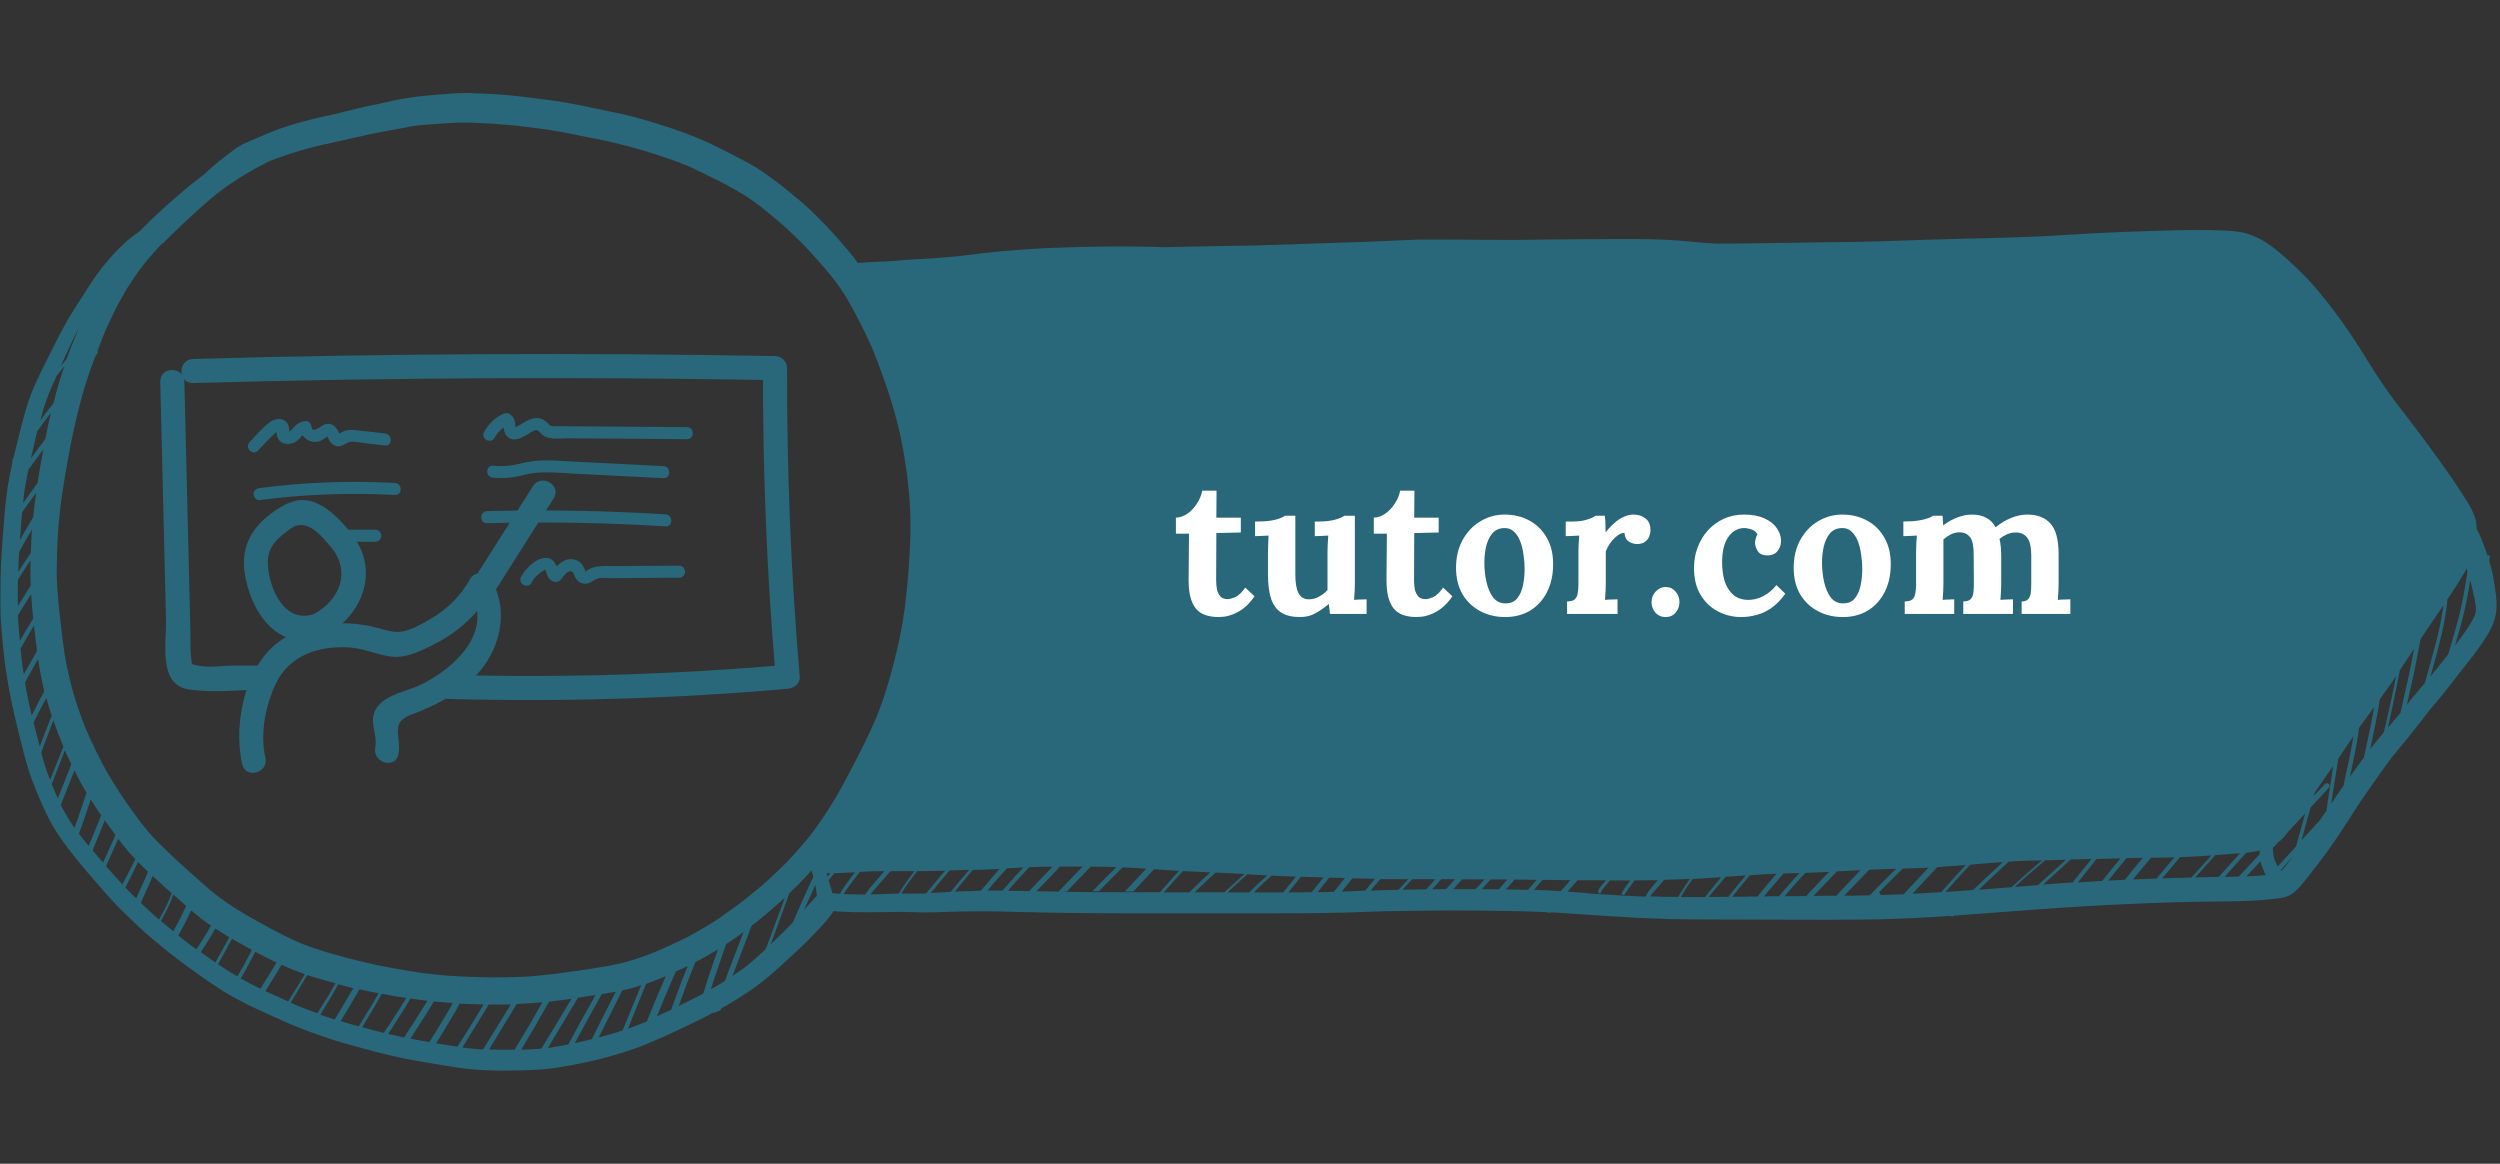<svg width="623" height="290" viewBox="0 0 623 290" fill="none" xmlns="http://www.w3.org/2000/svg">
<rect x="0" y="0" width="623" height="290" fill="#333333" stroke="none"/>
<path d="M621.764 146.564C621.484 144.844 621.234 143.134 620.784 141.454C620.634 140.924 620.464 140.364 620.314 139.834C620.354 139.494 620.404 139.154 620.464 138.814C620.464 138.704 620.464 138.624 620.424 138.534C620.384 138.454 620.294 138.384 620.214 138.364H620.104C620.044 138.364 619.974 138.364 619.914 138.404C619.914 138.404 619.894 138.424 619.874 138.444C619.684 137.864 619.494 137.274 619.274 136.694C618.654 135.074 618.104 133.374 617.194 131.884V131.374C617.134 130.754 617.044 130.164 616.914 129.544C616.804 128.924 616.534 128.334 616.274 127.734C616.104 127.354 615.934 126.964 615.744 126.584C615.324 125.774 614.834 124.984 614.344 124.224C613.234 122.484 612.114 120.774 610.944 119.074C608.564 115.624 606.114 112.244 603.604 108.884C601.494 106.074 599.394 103.294 597.244 100.544C594.794 97.334 592.544 93.994 590.414 90.544C588.204 86.974 585.994 83.434 583.524 80.034C580.844 76.354 578.054 72.694 574.934 69.394C573.484 67.884 572.004 66.434 570.444 65.034C568.464 63.224 566.404 61.464 564.104 60.054C562.934 59.354 561.634 58.824 560.364 58.354C559.624 58.074 558.874 57.924 558.084 57.804C556.874 57.594 555.664 57.524 554.444 57.464C552.234 57.334 550.044 57.314 547.844 57.314H547.524C543.334 57.314 539.124 57.464 534.934 57.594C530.484 57.744 526.044 57.914 521.614 58.144C517.464 58.354 513.334 58.654 509.194 58.864C500.024 59.334 490.834 59.394 481.644 59.694C477.224 59.844 472.774 60.014 468.344 60.144C463.914 60.294 459.494 60.334 455.064 60.374C446.274 60.484 437.514 60.674 428.724 60.714H428.064C427.614 60.714 427.194 60.674 426.744 60.654C424.104 60.524 421.484 60.204 418.874 59.994C416.024 59.764 413.194 59.634 410.324 59.594C409.064 59.594 407.834 59.574 406.584 59.574H402.354C396.754 59.614 391.184 59.594 385.614 59.684C382.784 59.724 379.954 59.794 377.124 59.794C374.504 59.794 371.894 59.774 369.274 59.754C366.504 59.734 363.744 59.714 360.974 59.694C358.234 59.694 355.484 59.654 352.714 59.734C350.034 59.824 347.334 59.964 344.654 60.094C341.694 60.244 338.714 60.324 335.764 60.414C330.364 60.544 324.954 60.814 319.554 60.964C316.984 61.024 314.384 61.114 311.814 61.194C306.514 61.254 301.244 61.364 295.944 61.474C294.174 61.514 292.414 61.564 290.644 61.604C289.214 61.564 287.814 61.514 286.414 61.494C280.924 61.364 275.434 61.404 269.944 61.534C267.134 61.594 264.304 61.684 261.494 61.794C258.874 61.904 256.244 62.094 253.624 62.284C250.754 62.494 247.904 62.754 245.054 63.074C242.524 63.374 239.994 63.734 237.434 63.964C235.324 64.154 233.224 64.304 231.094 64.454C229.224 64.564 227.354 64.644 225.474 64.794C223.834 64.944 222.174 65.074 220.534 65.174H219.874C218.234 65.214 216.574 65.324 214.944 65.454C214.564 65.474 214.204 65.514 213.814 65.544C212.194 63.354 210.384 61.284 208.604 59.244C206.754 57.134 204.814 55.134 202.814 53.164C200.874 51.254 198.754 49.504 196.664 47.784C194.324 45.844 191.894 44.064 189.384 42.354C188.294 41.614 187.124 40.974 185.984 40.354C184.854 39.734 183.724 39.144 182.584 38.564C179.864 37.204 177.164 35.774 174.354 34.604C172.994 34.054 171.654 33.494 170.294 33.004C168.894 32.494 167.484 32.024 166.064 31.554C163.494 30.704 160.874 29.914 158.254 29.214C155.684 28.534 153.084 27.984 150.484 27.474C147.764 26.924 145.034 26.324 142.314 25.794C139.254 25.224 136.164 24.834 133.084 24.454C130.484 24.134 127.874 23.794 125.274 23.604C122.514 23.404 119.774 23.284 117.004 23.194H115.924C113.584 23.194 111.244 23.404 108.924 23.594C105.844 23.854 102.774 24.144 99.734 24.724C98.454 24.954 97.204 25.274 95.924 25.554C94.494 25.854 93.054 26.154 91.604 26.444C90.054 26.784 88.524 27.184 86.964 27.574C86.074 27.764 85.174 27.954 84.304 28.214C84.214 28.234 84.134 28.254 84.024 28.304C83.984 28.304 83.934 28.304 83.894 28.324C81.234 28.924 78.554 29.454 75.914 30.194C73.344 30.894 70.764 31.624 68.294 32.624C66.824 33.194 65.384 33.814 63.914 34.454C62.724 34.964 61.534 35.454 60.384 36.024C59.104 36.664 58.024 37.514 56.894 38.364C55.814 39.214 54.724 40.064 53.664 40.934C52.684 41.724 51.794 42.594 50.874 43.464C50.834 43.484 50.784 43.524 50.744 43.554C50.174 43.934 49.634 44.404 49.084 44.834C48.044 45.644 46.974 46.454 45.974 47.324C44.714 48.404 43.484 49.494 42.234 50.554C41.104 51.534 40.024 52.594 38.914 53.594C37.914 54.504 36.954 55.464 35.974 56.424C35.594 56.804 35.234 57.194 34.864 57.574C34.394 57.894 33.954 58.214 33.504 58.554C32.654 59.194 31.784 59.854 31.014 60.594C29.314 62.194 27.734 63.874 26.274 65.654C24.824 67.394 23.504 69.254 22.274 71.144C20.994 73.144 19.704 75.144 18.424 77.164C15.994 80.974 14.024 85.054 11.994 89.074C9.934 93.184 7.824 97.304 6.544 101.734C5.604 104.964 4.774 108.244 3.994 111.524C3.804 112.354 3.594 113.184 3.394 113.994C3.334 114.104 3.244 114.184 3.184 114.294C3.184 114.294 3.184 114.314 3.164 114.334C3.124 114.734 3.074 115.144 3.034 115.544C2.584 117.544 2.184 119.544 1.884 121.564C1.884 121.504 1.884 121.454 1.904 121.394C1.904 121.454 1.904 121.544 1.884 121.604V121.714V121.654C1.774 122.484 1.674 123.314 1.544 124.124C1.544 123.994 1.584 123.844 1.604 123.724C1.284 126.104 1.114 128.484 0.924 130.874C0.734 133.064 0.564 135.274 0.434 137.474C0.114 141.944 0.114 146.384 0.114 150.814C0.114 153.134 0.244 155.434 0.454 157.754C0.644 159.964 0.834 162.184 1.114 164.374C1.664 168.864 2.494 173.354 3.494 177.754C4.004 180.054 4.584 182.324 5.154 184.604C5.664 186.644 6.174 188.714 6.774 190.734C7.094 191.794 7.414 192.884 7.814 193.924C8.264 195.074 8.704 196.224 9.174 197.374C10.084 199.584 11.024 201.774 12.114 203.904C13.434 206.504 15.054 208.904 16.814 211.224C16.814 211.264 16.794 211.314 16.774 211.354C16.884 211.414 16.984 211.504 17.094 211.584C17.984 212.754 18.924 213.924 19.864 215.074C21.354 216.884 22.904 218.674 24.434 220.434C25.834 222.054 27.244 223.684 28.734 225.244C30.304 226.904 31.964 228.454 33.604 230.034C35.174 231.544 36.794 232.994 38.474 234.374C40.154 235.774 41.834 237.184 43.584 238.524C45.474 239.994 47.414 241.354 49.354 242.754C51.294 244.134 53.204 245.474 55.224 246.754C57.094 247.944 59.074 248.984 61.054 250.014C63.014 251.034 65.054 251.904 67.074 252.844C69.394 253.904 71.694 254.974 74.054 255.904C78.184 257.544 82.374 259.034 86.674 260.224C88.884 260.824 91.074 261.454 93.274 262.034C95.654 262.654 98.044 263.224 100.444 263.714C102.594 264.164 104.764 264.524 106.914 264.884C109.214 265.284 111.534 265.674 113.834 266.014C116.254 266.374 118.684 266.614 121.134 266.714C123.364 266.824 125.624 266.824 127.854 266.774C130.194 266.734 132.534 266.664 134.874 266.514C137.304 266.344 139.704 265.914 142.104 265.494C146.354 264.704 150.614 263.754 154.744 262.434C156.914 261.754 159.064 261.034 161.174 260.154C163.514 259.194 165.814 258.174 168.084 257.114C171.424 255.564 174.744 253.944 178.014 252.224C177.994 252.284 177.974 252.354 177.954 252.414C178.504 252.184 179.034 251.964 179.594 251.754C179.634 251.604 179.704 251.454 179.744 251.304V251.284C179.914 251.204 180.084 251.114 180.254 251.004C182.254 249.894 184.164 248.684 186.084 247.434C186.764 246.984 187.424 246.524 188.084 246.054C188.124 246.034 188.164 245.994 188.234 245.964V245.944C189.484 245.034 190.704 244.054 191.894 243.054C193.554 241.674 195.124 240.164 196.724 238.694C198.404 237.144 200.124 235.614 201.724 233.954C202.874 232.764 204.024 231.554 205.154 230.314C205.684 229.744 206.194 229.164 206.664 228.544C207.004 228.094 207.344 227.654 207.664 227.184C207.704 227.144 207.704 227.074 207.754 227.034C207.924 227.034 208.114 227.074 208.284 227.094C208.794 227.154 209.324 227.184 209.834 227.204C211.944 227.314 214.064 227.334 216.194 227.334C218.324 227.334 220.534 227.294 222.704 227.254C224.964 227.214 227.214 227.314 229.464 227.364C231.524 227.404 233.594 227.344 235.654 227.254C237.884 227.164 240.124 227.124 242.354 227.104C246.674 227.064 250.994 227.164 255.284 227.294C259.684 227.424 264.114 227.464 268.514 227.524C272.774 227.584 277.044 227.584 281.304 227.604H314.474C321.404 227.604 328.344 227.604 335.264 227.414C339.514 227.284 343.754 227.074 348.004 227.034C352.534 226.994 357.064 226.904 361.604 226.884C366.094 226.884 370.584 226.944 375.074 227.014C378.434 227.054 381.794 227.144 385.154 227.294C385.534 227.354 385.924 227.424 386.284 227.484C386.324 227.444 386.344 227.404 386.394 227.354C387.134 227.394 387.904 227.414 388.654 227.484C392.864 227.744 397.054 228.034 401.274 228.314C405.874 228.634 410.464 228.864 415.084 228.994C419.464 229.124 423.874 229.124 428.254 229.144C432.724 229.164 437.184 229.144 441.654 229.184C450.484 229.204 459.334 229.264 468.164 229.094C474.164 228.964 480.144 228.644 486.124 228.244V228.264C486.254 228.394 486.484 228.434 486.634 228.324C486.714 228.284 486.784 228.214 486.864 228.174C489.374 228.004 491.904 227.814 494.414 227.624C503.324 226.944 512.224 226.244 521.154 225.754C530.004 225.264 538.854 224.864 547.704 224.714C552.024 224.654 556.324 224.654 560.634 224.484C562.554 224.404 564.464 224.254 566.374 224.034C567.374 223.924 568.414 223.824 569.394 223.564C571.164 223.094 572.414 221.824 573.564 220.474C574.564 219.284 575.504 218.044 576.454 216.834C577.564 215.414 578.664 213.964 579.734 212.494C581.694 209.794 583.564 207.024 585.354 204.214C586.204 202.894 587.014 201.554 587.884 200.254C588.804 198.914 589.714 197.574 590.654 196.254C592.444 193.724 594.204 191.164 596.074 188.704C597.564 186.854 599.094 185.004 600.604 183.154C602.024 181.414 603.414 179.604 604.774 177.814C605.754 176.584 606.754 175.384 607.774 174.194C608.904 172.874 609.944 171.514 611.004 170.154C610.984 170.194 610.944 170.214 610.924 170.264C611.134 169.964 611.374 169.694 611.584 169.394C613.944 166.374 616.394 163.434 618.544 160.284C619.414 159.004 620.264 157.714 620.904 156.304C621.184 155.684 621.454 155.074 621.644 154.414C621.874 153.644 622.004 152.794 622.094 151.984C622.264 150.174 622.034 148.384 621.754 146.604L621.774 146.584L621.764 146.564ZM615.554 144.564C615.704 145.134 615.874 145.694 616.004 146.284C616.304 147.664 616.664 149.024 616.894 150.434C616.984 151.134 617.004 151.834 616.954 152.544C616.894 152.844 616.804 153.144 616.694 153.434C616.094 154.714 615.374 155.884 614.584 157.034C613.694 158.334 612.754 159.604 611.794 160.864C612.194 159.484 612.604 158.094 612.984 156.714C613.384 155.244 613.774 153.774 614.114 152.314C614.474 150.764 614.774 149.204 615.074 147.634C615.244 146.614 615.414 145.614 615.564 144.594L615.544 144.574L615.554 144.564ZM613.914 143.074C614.194 142.624 614.444 142.184 614.684 141.714C614.724 141.844 614.774 141.974 614.814 142.114C614.834 142.224 614.874 142.304 614.894 142.414C614.704 143.794 614.474 145.154 614.234 146.544C613.934 148.244 613.614 149.944 613.234 151.654C612.494 155.014 611.464 158.314 610.514 161.634C610.384 162.104 610.234 162.544 610.114 163.014C609.024 164.394 607.924 165.784 606.834 167.184C606.894 167.094 606.964 167.034 607.004 166.954C606.574 167.504 606.114 168.064 605.664 168.594C606.134 166.874 606.604 165.144 607.094 163.424C607.204 163.064 607.284 162.704 607.374 162.364C607.584 161.514 607.824 160.664 608.034 159.794C608.434 158.154 608.824 156.494 609.124 154.834C609.274 154.044 609.404 153.264 609.524 152.474C609.654 151.644 609.784 150.834 609.844 150.004C609.844 149.814 609.844 149.604 609.864 149.404C609.994 149.194 610.144 149.004 610.294 148.784C611.524 146.914 612.744 145.044 613.884 143.104L613.924 143.084L613.914 143.074ZM492.144 65.274C496.354 65.234 500.594 65.274 504.804 65.104C509.254 64.934 513.694 64.724 518.144 64.554C522.594 64.384 527.054 64.274 531.504 64.214C535.844 64.154 540.184 64.104 544.524 64.104C548.504 64.104 552.504 64.274 556.484 64.674C557.574 64.864 558.614 65.144 559.654 65.544C560.504 65.944 561.334 66.374 562.084 66.904C562.484 67.204 562.894 67.474 563.294 67.754C565.824 69.814 568.234 71.984 570.524 74.304C572.784 76.584 574.784 79.074 576.734 81.604C577.994 83.324 579.244 85.034 580.454 86.794C581.624 88.474 582.684 90.244 583.754 91.984C585.944 95.624 588.154 99.214 590.544 102.724C591.754 104.514 593.074 106.214 594.334 107.984C595.504 109.604 596.654 111.234 597.844 112.834C600.374 116.284 602.844 119.774 605.354 123.234C606.354 124.594 607.294 125.994 608.244 127.384C609.074 128.574 609.904 129.764 610.584 131.064C610.674 131.364 610.734 131.634 610.794 131.934C610.854 132.614 610.834 133.294 610.794 133.974C610.604 135.034 610.344 136.054 609.984 137.054C608.984 139.164 607.754 141.114 606.474 143.074C605.414 144.734 604.284 146.374 603.154 147.984C601.774 149.924 600.414 151.834 599.064 153.774C597.784 155.624 596.574 157.494 595.364 159.374C594.494 160.714 593.594 162.054 592.704 163.394C592.644 163.454 592.594 163.524 592.554 163.604C591.174 165.684 589.764 167.754 588.324 169.794C585.724 173.454 583.044 177.044 580.514 180.724C579.194 182.644 577.984 184.614 576.704 186.554C575.444 188.494 574.084 190.344 572.784 192.234C571.334 194.344 569.914 196.464 568.524 198.614C567.264 200.574 565.994 202.524 564.614 204.424C564.424 204.634 564.234 204.824 564.014 205.024C563.564 205.324 563.074 205.574 562.584 205.814C561.644 206.134 560.734 206.364 559.754 206.514C557.544 206.774 555.324 206.914 553.114 207.084C550.884 207.254 548.644 207.404 546.394 207.484C541.884 207.694 537.394 207.674 532.884 207.694C528.484 207.694 524.094 207.824 519.694 207.864C515.734 207.904 511.784 207.884 507.804 207.924C507.384 207.924 506.954 207.884 506.524 207.884C506.504 207.904 506.484 207.924 506.444 207.944C501.894 208.004 497.364 208.304 492.824 208.644C488.744 208.944 484.674 209.304 480.574 209.394C475.744 209.504 470.934 209.564 466.104 209.694C461.974 209.824 457.824 210.074 453.704 210.224C448.914 210.394 444.154 210.504 439.364 210.674C435.234 210.824 431.084 211.164 426.964 211.414C422.324 211.694 417.684 211.864 413.054 211.944C409.824 212.004 406.584 212.004 403.354 211.984H399.884C391.264 211.984 382.654 211.794 374.034 211.724C365.164 211.664 356.274 211.684 347.374 211.634C342.974 211.614 338.564 211.484 334.164 211.334C332.694 211.294 331.224 211.244 329.764 211.204C329.784 211.164 329.824 211.144 329.844 211.094C329.424 211.094 328.974 211.094 328.544 211.134C328.544 211.134 328.524 211.154 328.504 211.174C325.974 211.114 323.444 211.024 320.904 210.914C316.624 210.724 312.354 210.444 308.094 210.214C303.754 210.004 299.394 209.874 295.034 209.614C290.484 209.334 285.954 208.974 281.394 208.744C277.054 208.534 272.714 208.484 268.374 208.484C264.034 208.484 259.804 208.484 255.524 208.634C251.294 208.804 247.054 209.144 242.824 209.254C239.694 209.334 236.564 209.464 233.444 209.534C230.234 209.594 227.014 209.594 223.804 209.594C220.594 209.594 217.524 209.594 214.404 209.744C213.064 209.784 211.744 209.894 210.404 209.974C209.424 210.034 208.464 210.084 207.494 210.124C208.924 208.164 210.304 206.214 211.574 204.144C213.084 201.694 214.514 199.254 215.874 196.714C217.214 194.184 218.554 191.654 219.854 189.094C220.514 187.814 221.154 186.524 221.794 185.224C222.414 183.964 222.964 182.674 223.514 181.374C224.704 178.674 225.644 175.864 226.594 173.054C227.024 171.774 227.364 170.484 227.764 169.204C228.144 167.944 228.484 166.694 228.804 165.414C229.124 164.094 229.504 162.774 229.784 161.454C230.064 160.094 230.404 158.734 230.634 157.374C231.144 154.284 231.674 151.184 232.014 148.054C232.314 145.334 232.584 142.584 232.784 139.844C232.974 137.034 233.164 134.224 233.184 131.424C233.184 129.954 233.184 128.504 233.144 127.044C233.084 125.554 232.994 124.084 232.864 122.614C232.604 119.724 232.294 116.824 231.904 113.954C231.544 111.164 231.114 108.354 230.474 105.614C230.154 104.254 229.854 102.894 229.494 101.554C229.094 100.104 228.704 98.684 228.264 97.254C227.474 94.684 226.664 92.124 225.754 89.594C225.244 88.164 224.734 86.764 224.174 85.364C223.574 83.794 222.894 82.254 222.214 80.724C221.084 78.154 219.794 75.664 218.494 73.174C217.944 72.114 217.384 71.064 216.754 70.044C216.644 69.874 216.544 69.704 216.434 69.534C218.004 69.474 219.604 69.444 221.174 69.364C222.934 69.254 224.704 69.154 226.474 69.064C228.364 69.064 230.244 69.104 232.134 69.124C234.364 69.144 236.604 69.104 238.834 69.084C241.064 69.084 243.324 68.854 245.554 68.744C247.664 68.634 249.744 68.384 251.834 68.194C253.894 68.004 255.964 67.744 258.004 67.594C260.514 67.384 263.004 67.194 265.514 66.994C266.154 66.954 266.794 66.904 267.454 66.864C271.174 66.824 274.924 66.804 278.644 66.844C281.534 66.844 284.434 66.934 287.324 67.014C289.854 67.104 292.384 67.224 294.894 67.244C297.684 67.284 300.464 67.284 303.274 67.204C306.124 67.094 308.994 66.994 311.844 66.884C314.544 66.794 317.244 66.774 319.954 66.714C322.744 66.674 325.504 66.584 328.294 66.484C333.864 66.274 339.424 66.224 344.994 65.974C347.074 65.884 349.164 65.764 351.254 65.694C357.954 65.674 364.654 65.634 371.354 65.654C388.774 65.674 406.204 65.714 423.644 65.864C424.964 65.954 426.284 66.014 427.604 66.034C433.024 66.164 438.454 66.204 443.874 66.184C447.684 66.184 451.514 66.144 455.324 66.094C457.344 66.094 459.344 66.034 461.364 66.074C463.514 66.134 465.644 66.264 467.784 66.224C468.354 66.224 468.894 65.964 469.254 65.584C472.464 65.524 475.654 65.434 478.874 65.354C483.274 65.244 487.664 65.164 492.064 65.144L492.104 65.184L492.144 65.274ZM598.664 175.624C598.514 176.284 598.364 176.944 598.214 177.604C597.174 178.864 596.124 180.094 595.064 181.324C595.404 179.794 595.724 178.284 596.064 176.754C596.254 175.884 596.444 175.034 596.614 174.154C596.894 172.834 597.144 171.494 597.424 170.174C597.634 169.134 597.854 168.094 598.044 167.044C599.234 165.254 600.424 163.474 601.594 161.664C601.334 163.004 601.084 164.344 600.824 165.684C600.714 166.214 600.614 166.724 600.504 167.264C599.884 170.054 599.274 172.834 598.654 175.624H598.664ZM590.664 186.684C590.664 186.684 590.704 186.494 590.724 186.404C590.954 185.364 591.154 184.294 591.384 183.234C591.574 182.274 591.784 181.294 591.984 180.344C592.194 179.254 592.404 178.154 592.604 177.044C592.774 176.104 592.924 175.194 593.054 174.254C593.974 172.974 594.904 171.684 595.824 170.384C596.274 169.744 596.694 169.084 597.124 168.444C596.804 169.974 596.484 171.504 596.184 173.014C596.034 173.754 595.864 174.484 595.714 175.224C595.374 176.734 595.034 178.224 594.694 179.734C594.484 180.674 594.264 181.584 594.054 182.504C592.904 183.864 591.774 185.224 590.694 186.634L590.674 186.674L590.664 186.684ZM570.794 214.264C570.074 215.204 569.344 216.154 568.514 217.034C568.454 216.974 568.384 216.884 568.324 216.824C569.174 215.884 570.024 214.954 570.874 214.034C571.084 213.804 571.324 213.544 571.534 213.314C571.274 213.634 571.044 213.954 570.794 214.274V214.264ZM584.364 194.004C584.234 194.574 584.134 195.174 584.024 195.774C583.624 196.344 583.214 196.904 582.814 197.474C582.174 198.414 581.554 199.344 580.944 200.284C581.074 199.374 581.224 198.454 581.344 197.564C581.494 196.644 581.644 195.734 581.794 194.794C582.094 192.884 582.394 190.984 582.704 189.074C583.964 187.184 585.194 185.284 586.494 183.414C586.304 184.624 586.064 185.814 585.834 187.034C585.664 187.864 585.514 188.674 585.344 189.504C585.024 191.014 584.704 192.544 584.364 194.054V194.014V194.004ZM581.214 192.474C580.874 194.624 580.514 196.774 580.214 198.924C580.064 199.964 579.914 200.984 579.744 202.034C579.534 202.354 579.314 202.674 579.104 202.994C578.744 203.504 578.384 204.014 578.014 204.524C577.714 204.864 577.414 205.184 577.104 205.524C575.914 206.824 574.724 208.124 573.534 209.414C574.024 207.644 574.514 205.884 574.984 204.114C575.174 203.374 575.414 202.624 575.624 201.884C575.684 201.654 575.754 201.434 575.814 201.204C576.624 200.334 577.434 199.484 578.234 198.604C578.934 197.834 579.634 197.094 580.344 196.324C580.604 196.044 580.604 195.644 580.344 195.364C580.214 195.234 580.024 195.174 579.854 195.174C579.684 195.174 579.514 195.234 579.384 195.364C578.464 196.364 577.534 197.344 576.614 198.344C576.704 198.064 576.784 197.774 576.844 197.494C578.204 195.514 579.564 193.534 580.954 191.554C581.124 191.324 581.274 191.064 581.444 190.834C581.364 191.384 581.274 191.924 581.164 192.474H581.204H581.214ZM567.874 209.754C567.874 209.754 568.064 209.624 568.174 209.544C569.004 208.884 569.624 208.054 570.264 207.204C571.664 205.694 573.074 204.184 574.474 202.674C574.324 203.184 574.174 203.674 574.044 204.184C573.424 206.414 572.814 208.674 572.194 210.904C570.664 212.564 569.154 214.244 567.624 215.904C567.364 215.474 567.154 215.034 566.944 214.584C566.754 214.074 566.624 213.564 566.534 213.034C566.474 212.464 566.424 211.904 566.384 211.334C566.874 210.804 567.384 210.274 567.874 209.734V209.754ZM586.514 192.304C586.214 192.734 585.894 193.134 585.604 193.564C585.864 192.304 586.114 191.054 586.394 189.804C586.544 189.104 586.694 188.374 586.824 187.674C587.144 186.074 587.464 184.464 587.694 182.844C587.754 182.354 587.824 181.884 587.864 181.394C587.904 181.334 587.974 181.244 588.014 181.184C589.224 179.524 590.444 177.864 591.654 176.184C591.544 176.844 591.424 177.504 591.294 178.164C591.184 178.784 591.064 179.424 590.934 180.034C590.614 181.564 590.294 183.114 589.974 184.654C589.694 186.034 589.374 187.394 589.084 188.764C588.214 189.934 587.364 191.124 586.514 192.294L586.534 192.314L586.514 192.304ZM531.544 219.154C531.674 219.004 531.804 218.834 531.924 218.684L533.074 217.284C534.054 216.114 535.054 214.924 536.034 213.754C537.974 213.734 539.924 213.714 541.864 213.644C540.994 214.684 540.094 215.754 539.204 216.794C538.604 217.494 538.014 218.194 537.414 218.924C535.454 218.984 533.504 219.074 531.524 219.154H531.544ZM529.324 219.244C528.004 219.304 526.684 219.394 525.364 219.454C525.664 219.074 525.964 218.714 526.274 218.324C527.484 216.834 528.694 215.344 529.914 213.854C530.744 213.834 531.554 213.814 532.384 213.794C532.914 213.794 533.444 213.794 534.004 213.774C533.794 214.024 533.584 214.284 533.344 214.564C532.704 215.304 532.084 216.074 531.454 216.814C531.264 217.044 531.074 217.284 530.884 217.534C530.434 218.104 529.994 218.664 529.544 219.234H529.334L529.324 219.244ZM520.564 214.834C520.564 214.834 520.564 214.854 520.544 214.874C520.034 215.534 519.484 216.194 518.974 216.834C518.144 217.874 517.314 218.894 516.484 219.914H516.184C513.844 220.064 511.504 220.254 509.164 220.424C509.204 220.384 509.274 220.314 509.314 220.274C511.294 218.464 513.274 216.674 515.254 214.874C515.514 214.644 515.764 214.404 516.024 214.174C516.794 214.174 517.574 214.154 518.344 214.134C519.284 214.114 520.234 214.094 521.174 214.044C520.984 214.274 520.814 214.514 520.624 214.744L520.584 214.824L520.564 214.834ZM502.094 221.004C502.794 220.364 503.494 219.744 504.174 219.114C504.684 218.664 505.194 218.224 505.704 217.774C507.024 216.644 508.324 215.514 509.644 214.394C511.364 214.354 513.114 214.304 514.834 214.264C514.724 214.374 514.604 214.474 514.494 214.584C513.264 215.694 512.024 216.794 510.794 217.904C510.284 218.354 509.774 218.814 509.284 219.264C509.094 219.434 508.884 219.604 508.684 219.794C508.404 220.054 508.154 220.324 507.874 220.584C505.934 220.734 504.004 220.864 502.064 221.014H502.084L502.094 221.004ZM491.694 221.794C490.734 221.854 489.784 221.944 488.844 222.004C487.504 222.114 486.164 222.194 484.824 222.284L484.864 222.224C485.074 221.964 485.314 221.734 485.524 221.484C486.484 220.394 487.444 219.314 488.394 218.254C488.544 218.084 488.694 217.934 488.844 217.764C489.314 217.274 489.764 216.784 490.224 216.294C490.484 216.014 490.734 215.764 490.994 215.484C491.164 215.484 491.354 215.464 491.524 215.444C493.654 215.254 495.784 215.044 497.924 214.914C498.324 214.894 498.734 214.854 499.114 214.824C498.714 215.204 498.284 215.594 497.884 215.974C496.114 217.634 494.314 219.274 492.564 220.954C492.264 221.234 491.994 221.524 491.694 221.804V221.794ZM476.544 222.774C476.994 222.304 477.414 221.834 477.864 221.344C479.464 219.644 481.054 217.944 482.654 216.214C482.694 216.174 482.744 216.134 482.784 216.084C485.144 215.934 487.504 215.744 489.894 215.554C489.664 215.784 489.424 216.044 489.214 216.274C488.684 216.824 488.154 217.384 487.644 217.954C486.644 219.064 485.644 220.184 484.664 221.294C484.454 221.524 484.264 221.764 484.064 221.994C483.974 222.104 483.874 222.204 483.784 222.314C481.384 222.464 478.994 222.614 476.594 222.714L476.554 222.754L476.544 222.774ZM468.524 223.074C468.634 222.904 468.614 222.694 468.464 222.544C468.404 222.484 468.314 222.434 468.234 222.414C468.724 221.904 469.214 221.414 469.704 220.904C470.764 219.844 471.814 218.794 472.874 217.734C473.304 217.304 473.724 216.884 474.154 216.454C475.754 216.414 477.324 216.364 478.924 216.304C479.474 216.304 480.034 216.264 480.584 216.214C480.074 216.744 479.584 217.304 479.074 217.834C477.504 219.494 475.924 221.174 474.374 222.854C472.434 222.934 470.484 223.004 468.544 223.044V223.064L468.524 223.074ZM462.184 223.194C461.314 223.194 460.444 223.194 459.584 223.214C459.674 223.124 459.754 223.024 459.844 222.934C460.784 221.954 461.694 220.994 462.634 220.024C463.674 218.914 464.744 217.834 465.804 216.744C468.034 216.634 470.294 216.554 472.524 216.484C470.844 218.144 469.184 219.784 467.524 221.484C466.994 222.014 466.484 222.574 465.954 223.104C464.694 223.124 463.444 223.164 462.184 223.194ZM450.124 223.304C448.314 223.304 446.504 223.344 444.724 223.344C444.744 223.324 444.764 223.284 444.784 223.264C445.204 222.774 445.634 222.304 446.034 221.814C446.564 221.214 447.074 220.624 447.604 220.024C447.774 219.834 447.924 219.664 448.094 219.474C448.694 218.814 449.304 218.174 449.904 217.514C450.544 217.494 451.184 217.474 451.814 217.454C453.134 217.394 454.474 217.324 455.794 217.264C455.154 217.924 454.514 218.584 453.904 219.244C453.304 219.864 452.714 220.494 452.114 221.134C451.714 221.564 451.324 221.984 450.924 222.394C450.644 222.694 450.394 222.994 450.134 223.304H450.114H450.124ZM439.574 223.384C439.914 222.984 440.254 222.554 440.594 222.154C441.554 221.024 442.514 219.924 443.484 218.794C443.804 218.414 444.144 218.054 444.484 217.664C445.804 217.624 447.124 217.584 448.444 217.554C448.124 217.894 447.824 218.214 447.504 218.554C446.884 219.214 446.314 219.914 445.714 220.574C444.994 221.404 444.244 222.234 443.544 223.084C443.484 223.174 443.394 223.254 443.334 223.344C442.074 223.344 440.824 223.344 439.564 223.384H439.574ZM435.934 223.434C434.534 223.434 433.124 223.474 431.704 223.494C431.784 223.384 431.854 223.284 431.934 223.174C432.274 222.724 432.634 222.284 432.994 221.834C433.354 221.364 433.734 220.914 434.104 220.474C434.744 219.684 435.384 218.904 436.044 218.114C436.984 218.054 437.934 217.984 438.874 217.924C440.154 217.834 441.424 217.794 442.704 217.754C442.664 217.814 442.594 217.884 442.534 217.944C441.574 219.074 440.644 220.204 439.684 221.304C439.084 222.004 438.534 222.704 437.964 223.414H435.964L435.944 223.434H435.934ZM380.794 221.754C378.964 221.714 377.114 221.664 375.264 221.644C375.984 220.814 376.734 220.004 377.454 219.194C379.284 219.194 381.114 219.234 382.944 219.254C382.244 220.064 381.544 220.894 380.834 221.704C380.834 221.704 380.814 221.724 380.794 221.744V221.754ZM356.894 221.624C357.634 220.774 358.384 219.944 359.154 219.094H362.604C361.834 219.924 361.094 220.734 360.344 221.564C359.194 221.564 358.044 221.584 356.894 221.604V221.624ZM351.924 219.094H357.684C356.944 219.944 356.174 220.794 355.434 221.624C353.454 221.644 351.494 221.664 349.524 221.714C349.564 221.674 349.584 221.624 349.634 221.584C350.274 220.864 350.934 220.154 351.574 219.454C351.684 219.324 351.804 219.204 351.914 219.074L351.934 219.094H351.924ZM329.814 218.664C328.834 219.894 327.854 221.114 326.874 222.344C324.934 222.344 323.004 222.384 321.064 222.384C321.614 221.684 322.194 220.984 322.744 220.274C323.234 219.674 323.704 219.084 324.194 218.484C326.064 218.544 327.934 218.614 329.814 218.654V218.664ZM294.774 217.074C297.054 217.204 299.324 217.304 301.604 217.394C300.344 218.564 299.074 219.734 297.844 220.944C297.354 221.414 296.864 221.884 296.374 222.374H290.034C290.034 222.374 290.094 222.284 290.144 222.244C290.354 221.984 290.594 221.754 290.804 221.504C291.764 220.424 292.724 219.334 293.674 218.274C293.824 218.104 293.974 217.954 294.124 217.784C294.334 217.554 294.554 217.334 294.764 217.104L294.784 217.084L294.774 217.074ZM263.844 222.194C261.994 222.174 260.144 222.134 258.294 222.084C258.594 221.764 258.914 221.444 259.214 221.124C259.934 220.384 260.664 219.614 261.384 218.874C262.084 218.154 262.784 217.444 263.444 216.724C263.674 216.464 263.914 216.214 264.144 215.954H269.784C268.914 216.844 268.044 217.744 267.164 218.654C266.394 219.444 265.634 220.254 264.884 221.054C264.584 221.354 264.284 221.654 264.014 221.964C263.954 222.024 263.884 222.114 263.824 222.174H263.844V222.194ZM209.464 222.734C208.954 222.714 208.464 222.694 207.954 222.644C207.764 222.624 207.594 222.584 207.424 222.534C207.144 221.684 206.934 220.814 206.674 219.964C206.614 219.774 206.544 219.564 206.484 219.364C206.824 218.964 207.144 218.534 207.484 218.134C207.634 217.964 207.764 217.774 207.914 217.604C209.084 217.584 210.274 217.524 211.444 217.454C211.974 217.414 212.504 217.394 213.044 217.364C213.024 217.404 213.004 217.424 212.954 217.474C212.354 218.244 211.784 219.024 211.214 219.834C210.914 220.214 210.664 220.624 210.364 221.024C210.044 221.494 209.744 221.964 209.474 222.424C209.414 222.534 209.414 222.654 209.434 222.764L209.474 222.724L209.464 222.734ZM197.914 229.094C197.834 229.304 197.744 229.524 197.664 229.754C196.814 230.674 195.944 231.564 195.044 232.434C194.064 233.394 193.064 234.374 192.064 235.304C192.084 235.214 192.124 235.134 192.154 235.074C193.114 232.434 194.094 229.794 195.044 227.164C195.324 226.414 195.574 225.694 195.854 224.954C196.134 224.184 196.384 223.424 196.664 222.654C198.214 221.184 199.724 219.674 201.174 218.084C201.534 217.674 201.874 217.274 202.234 216.894C202.234 216.934 202.274 216.974 202.274 217.024C202.424 217.494 202.554 217.944 202.704 218.404C201.764 220.464 200.814 222.554 199.874 224.614C199.194 226.104 198.554 227.594 197.914 229.084V229.104V229.094ZM206.084 218.074C206.044 217.924 205.994 217.754 205.974 217.584H206.914C206.684 217.864 206.464 218.154 206.234 218.434C206.194 218.304 206.144 218.174 206.104 218.054L206.084 218.074ZM40.524 60.724C42.074 59.154 43.654 57.614 45.264 56.084C46.794 54.634 48.344 53.234 49.904 51.804C51.224 50.634 52.584 49.524 53.924 48.374C54.694 47.804 55.474 47.224 56.244 46.634C56.984 46.084 57.794 45.574 58.584 45.064C59.304 44.594 60.014 44.104 60.734 43.684C61.644 43.154 62.564 42.574 63.524 42.064C64.714 41.424 65.904 40.804 67.094 40.174C67.694 39.944 68.284 39.724 68.904 39.494C71.414 38.584 73.964 37.754 76.564 37.044C79.134 36.344 81.754 35.764 84.354 35.214C87.144 34.614 89.884 33.934 92.674 33.344C94.414 32.984 96.164 32.684 97.904 32.364C99.584 32.064 101.264 31.704 102.944 31.404C103.964 31.274 104.964 31.144 105.984 31.084C107.384 30.994 108.774 30.894 110.174 30.784C111.574 30.674 112.984 30.594 114.384 30.554C115.764 30.514 117.144 30.554 118.534 30.614C121.234 30.704 123.914 30.894 126.614 31.124C129.334 31.354 132.064 31.744 134.764 32.084C135.314 32.144 135.874 32.234 136.424 32.294C137.784 32.504 139.124 32.724 140.464 32.974C141.674 33.204 142.864 33.464 144.084 33.714C146.744 34.264 149.424 34.734 152.064 35.334C157.614 36.614 163.104 38.244 168.464 40.204C169.524 40.584 170.574 41.014 171.634 41.434C174.764 42.884 177.844 44.434 180.914 46.004C182.464 46.814 183.954 47.704 185.444 48.604C186.874 49.474 188.214 50.494 189.554 51.494C191.084 52.724 192.614 53.944 194.104 55.234C195.844 56.744 197.534 58.294 199.164 59.914C200.764 61.464 202.244 63.144 203.734 64.804C205.184 66.424 206.584 68.054 207.924 69.764C208.394 70.404 208.834 71.044 209.304 71.674C209.814 72.374 210.244 73.144 210.734 73.864C211.584 75.184 212.284 76.584 213.034 77.944C213.774 79.374 214.524 80.794 215.244 82.244C215.964 83.714 216.644 85.204 217.324 86.694C218.304 89.094 219.214 91.504 220.084 93.944C220.934 96.324 221.764 98.754 222.464 101.194C223.254 103.894 223.974 106.594 224.544 109.364C225.094 112.004 225.524 114.664 225.904 117.344C226.054 118.474 226.204 119.604 226.304 120.724C226.434 122.124 226.624 123.534 226.684 124.934C226.744 126.334 226.874 127.744 226.874 129.144C226.874 130.544 226.894 131.974 226.874 133.374C226.684 139.164 226.274 144.924 225.574 150.674C225.534 150.994 225.484 151.294 225.464 151.614C225.274 152.844 225.084 154.084 224.894 155.314C224.724 156.394 224.494 157.464 224.274 158.544C223.844 160.694 223.354 162.824 222.804 164.944C222.204 167.174 221.634 169.454 220.914 171.644C220.534 172.794 220.214 173.964 219.784 175.094C219.334 176.244 218.914 177.414 218.484 178.564C217.504 180.844 216.504 183.074 215.394 185.284C214.144 187.774 212.884 190.264 211.584 192.734C210.244 195.264 208.884 197.774 207.374 200.204C205.884 202.634 204.314 204.994 202.604 207.264C202.324 207.624 202.054 208.004 201.774 208.374C199.244 211.464 196.584 214.454 193.674 217.204C192.144 218.624 190.634 220.074 189.014 221.394C187.484 222.654 185.954 223.884 184.394 225.094C182.794 226.264 181.184 227.434 179.564 228.584C178.034 229.674 176.414 230.604 174.794 231.564C174.114 231.964 173.434 232.354 172.734 232.734C171.864 233.204 171.014 233.694 170.114 234.114C168.324 234.964 166.544 235.794 164.734 236.604C163.944 236.944 163.164 237.284 162.354 237.584C161.244 237.984 160.144 238.454 159.014 238.794C157.844 239.154 156.674 239.584 155.484 239.854C154.224 240.154 152.974 240.454 151.714 240.684C146.904 241.534 142.034 242.194 137.184 242.834C137.484 242.794 137.784 242.744 138.054 242.704C135.414 243.004 132.754 243.324 130.094 243.424C127.284 243.534 124.494 243.574 121.714 243.554C118.694 243.514 115.694 243.404 112.694 243.214C110.114 243.064 107.564 242.744 105.014 242.444C100.144 241.704 95.294 240.874 90.524 239.724C87.784 239.064 85.074 238.364 82.374 237.574C81.114 237.214 79.864 236.804 78.604 236.404C77.494 236.064 76.414 235.614 75.324 235.214C74.494 234.854 73.644 234.474 72.814 234.104C71.924 233.724 71.074 233.254 70.174 232.824C68.454 231.974 66.774 231.034 65.094 230.104C63.374 229.144 61.624 228.214 59.944 227.144C59.054 226.594 58.134 226.064 57.284 225.464C56.394 224.844 55.514 224.204 54.624 223.594C53.944 223.064 53.244 222.534 52.584 221.974C51.674 221.184 50.754 220.404 49.844 219.594C47.954 217.954 46.124 216.254 44.244 214.554C42.474 212.934 40.774 211.274 39.074 209.594C37.584 208.104 36.284 206.464 34.964 204.824C33.624 203.014 32.324 201.184 31.024 199.334C29.664 197.374 28.424 195.334 27.194 193.294C25.964 191.274 24.894 189.124 23.854 186.994C22.914 185.124 22.064 183.204 21.234 181.274C20.684 179.844 20.124 178.424 19.634 176.954C19.354 176.104 19.064 175.254 18.784 174.384C18.484 173.514 18.274 172.594 18.014 171.704C17.524 170.004 17.164 168.254 16.754 166.514C16.604 165.874 16.494 165.214 16.394 164.574C16.264 163.804 16.094 163.044 15.994 162.274C15.654 159.764 15.314 157.254 15.054 154.744C14.904 153.344 14.714 151.914 14.604 150.514C14.494 149.114 14.324 147.704 14.264 146.284C14.224 144.924 14.094 143.524 14.134 142.154C14.154 140.604 14.194 139.074 14.224 137.514C14.244 135.964 14.374 134.434 14.454 132.894C14.514 131.614 14.644 130.344 14.774 129.064C14.964 127.044 15.224 125.024 15.494 123.004C17.214 112.114 19.194 101.154 23.004 90.774C23.264 90.054 23.554 89.344 23.834 88.624C23.984 88.454 24.114 88.284 24.264 88.114C24.354 88.004 24.414 87.904 24.414 87.774C24.414 87.644 24.374 87.544 24.284 87.454C24.734 86.284 25.174 85.114 25.624 83.944C25.624 83.944 25.624 83.984 25.604 84.004C26.204 82.574 26.794 81.134 27.474 79.754C28.024 78.624 28.554 77.524 29.114 76.394C29.494 75.604 29.964 74.864 30.394 74.114C30.824 73.344 31.224 72.514 31.714 71.794C32.394 70.774 33.074 69.734 33.754 68.714C34.794 67.144 36.014 65.674 37.184 64.164C37.014 64.374 36.844 64.594 36.694 64.804C37.954 63.374 39.184 61.914 40.504 60.574L40.444 60.684L40.524 60.724ZM181.554 242.004C181.254 242.814 180.954 243.624 180.664 244.434C180.324 244.644 180.004 244.884 179.664 245.074C178.834 245.564 178.004 246.054 177.154 246.524C177.304 246.034 177.454 245.564 177.604 245.074C177.694 244.774 177.774 244.504 177.884 244.204C178.314 242.944 178.734 241.694 179.164 240.454C179.544 239.304 179.954 238.174 180.334 237.024C180.394 236.814 180.484 236.624 180.564 236.404C180.714 236.004 180.864 235.614 180.994 235.234C181.374 234.974 181.764 234.744 182.144 234.494C183.164 233.814 184.164 233.094 185.144 232.344C185.204 232.304 185.274 232.254 185.314 232.214C184.334 234.764 183.354 237.324 182.374 239.874C182.094 240.594 181.824 241.294 181.544 242.024L181.564 242.004H181.554ZM173.664 248.424C172.174 249.214 170.644 249.954 169.134 250.704C169.544 249.614 169.944 248.534 170.324 247.424C170.584 246.704 170.854 246.004 171.114 245.274C171.204 245.014 171.304 244.764 171.394 244.504C172.014 242.904 172.674 241.314 173.314 239.734C173.764 239.504 174.224 239.284 174.674 239.034C175.954 238.334 177.184 237.634 178.414 236.884C178.584 236.774 178.754 236.674 178.924 236.564V236.604C178.814 236.864 178.734 237.114 178.644 237.374C178.414 238.074 178.174 238.774 177.924 239.464C177.454 240.844 176.984 242.224 176.494 243.614C176.304 244.214 176.114 244.784 175.944 245.384C175.714 246.104 175.494 246.834 175.264 247.574C174.734 247.874 174.204 248.174 173.644 248.444L173.664 248.424ZM163.704 253.284C164.274 251.854 164.874 250.454 165.444 249.054V248.994C166.444 246.694 167.424 244.374 168.424 242.084C169.424 241.634 170.404 241.194 171.384 240.724C171.254 241.044 171.124 241.364 171.004 241.684C170.664 242.514 170.324 243.344 170.004 244.174C169.554 245.364 169.134 246.554 168.684 247.744C168.344 248.684 167.984 249.614 167.644 250.554C167.514 250.894 167.414 251.254 167.284 251.614C166.094 252.184 164.884 252.724 163.684 253.274L163.704 253.294V253.284ZM160.574 246.214V246.194C160.574 246.194 160.594 246.134 160.614 246.084V246.124C160.614 246.124 160.614 246.084 160.634 246.064C160.744 245.834 160.824 245.594 160.934 245.344C160.934 245.384 160.894 245.434 160.894 245.474C160.934 245.364 160.974 245.264 161.024 245.174C162.234 244.724 163.474 244.284 164.664 243.774C164.584 243.814 164.474 243.864 164.384 243.904C164.894 243.694 165.404 243.474 165.914 243.264C165.344 244.604 164.744 245.964 164.164 247.304C163.274 249.394 162.444 251.494 161.574 253.584C161.444 253.904 161.344 254.204 161.214 254.524C161.064 254.584 160.934 254.654 160.784 254.714C159.354 255.294 157.934 255.844 156.504 256.354C156.844 255.484 157.184 254.614 157.544 253.754C158.074 252.434 158.604 251.114 159.144 249.794C159.614 248.644 160.084 247.454 160.544 246.304L160.564 246.224L160.574 246.214ZM143.254 259.934C143.554 259.364 143.854 258.764 144.174 258.214C144.894 256.894 145.624 255.594 146.344 254.274C147.344 252.484 148.324 250.704 149.304 248.914C149.514 248.514 149.754 248.124 149.964 247.724C150.284 247.684 150.584 247.644 150.904 247.574C151.754 247.444 152.604 247.274 153.454 247.124C153.244 247.524 153.054 247.934 152.834 248.334C151.744 250.484 150.644 252.654 149.554 254.804C148.854 256.184 148.174 257.564 147.494 258.954C146.094 259.294 144.664 259.634 143.234 259.934H143.254ZM120.404 261.514H119.974C118.374 261.434 116.804 261.234 115.234 261.044C116.214 259.474 117.174 257.914 118.124 256.344C118.614 255.534 119.124 254.744 119.594 253.964C120.274 252.834 120.934 251.734 121.614 250.604C121.674 250.514 121.724 250.414 121.784 250.324C123.614 250.344 125.464 250.364 127.294 250.304C126.504 251.584 125.744 252.834 124.954 254.114C123.764 256.054 122.574 257.984 121.354 259.924C121.014 260.454 120.694 261.014 120.374 261.544L120.394 261.524L120.404 261.514ZM102.264 258.854C102.474 258.514 102.714 258.174 102.924 257.814C104.034 256.114 105.114 254.384 106.204 252.684C106.864 251.644 107.504 250.604 108.144 249.554C109.694 249.724 111.274 249.854 112.824 249.954C112.694 250.184 112.594 250.424 112.464 250.654C112.384 250.844 112.274 250.994 112.164 251.184C111.824 251.734 111.484 252.314 111.164 252.864C110.394 254.144 109.634 255.414 108.864 256.714C108.444 257.414 108.014 258.094 107.564 258.774C107.374 259.074 107.184 259.394 106.994 259.694C105.424 259.414 103.844 259.144 102.274 258.844L102.264 258.854ZM102.264 248.834C103.694 249.044 105.094 249.214 106.524 249.384C105.994 250.254 105.444 251.104 104.904 251.984C104.454 252.684 104.014 253.384 103.564 254.094C102.924 255.094 102.284 256.074 101.644 257.074C101.324 257.564 101.004 258.054 100.684 258.544C99.344 258.264 98.024 257.974 96.704 257.654C96.794 257.524 96.874 257.394 96.964 257.274C97.114 257.064 97.264 256.824 97.414 256.614C98.204 255.384 99.014 254.144 99.794 252.894C100.244 252.214 100.684 251.514 101.114 250.804C101.494 250.144 101.884 249.504 102.264 248.844V248.834ZM110.814 256.514C111.554 255.254 112.324 254.004 113.074 252.724C113.284 252.384 113.474 252.044 113.694 251.704C113.824 251.494 113.904 251.274 114.014 251.084C114.184 250.764 114.354 250.424 114.524 250.104C116.054 250.194 117.584 250.254 119.124 250.274C119.594 250.274 120.064 250.274 120.524 250.294C119.904 251.314 119.294 252.314 118.694 253.334C118.224 254.104 117.754 254.844 117.294 255.594C116.524 256.824 115.744 258.064 114.974 259.294C114.654 259.824 114.314 260.334 113.974 260.844C112.204 260.584 110.444 260.294 108.674 259.994C109.394 258.844 110.124 257.674 110.824 256.504L110.814 256.514ZM23.054 211.944C23.624 210.544 24.224 209.134 24.794 207.714C25.224 206.624 25.664 205.544 26.114 204.434C26.984 205.664 27.884 206.884 28.774 208.094C28.034 209.774 27.264 211.474 26.514 213.154C26.234 213.754 25.964 214.344 25.684 214.944C24.814 213.944 23.914 212.944 23.064 211.924L23.044 211.944H23.054ZM13.204 196.204C13.094 195.944 12.994 195.694 12.884 195.414C13.114 194.844 13.334 194.244 13.564 193.674C14.434 191.444 15.284 189.224 16.164 186.994C16.674 188.144 17.204 189.294 17.764 190.394C17.614 190.824 17.444 191.244 17.294 191.694C17.014 192.444 16.724 193.164 16.424 193.884C15.744 195.584 15.064 197.264 14.404 198.964C14.004 198.054 13.594 197.114 13.214 196.194L13.204 196.204ZM11.934 192.944C11.534 191.904 11.214 190.834 10.894 189.774C10.684 189.034 10.464 188.284 10.274 187.544C10.384 187.264 10.464 186.994 10.574 186.734C10.704 186.374 10.834 185.994 10.974 185.624C11.744 183.584 12.504 181.564 13.294 179.514C14.064 181.724 14.894 183.874 15.804 186.044V186.064C15.204 187.554 14.614 189.044 14.014 190.534C13.504 191.794 12.994 193.064 12.504 194.324C12.314 193.854 12.124 193.364 11.934 192.894V192.934V192.944ZM9.254 183.624C8.954 182.434 8.654 181.224 8.384 180.024C8.384 179.984 8.424 179.934 8.444 179.894C9.104 178.614 9.764 177.324 10.424 176.024C10.764 175.384 11.084 174.744 11.444 174.104C11.484 174.044 11.504 173.974 11.554 173.934C11.574 174.024 11.594 174.084 11.614 174.164C11.994 175.544 12.404 176.884 12.844 178.224C12.844 178.264 12.864 178.284 12.884 178.334C12.354 179.674 11.844 181.014 11.314 182.354C10.954 183.314 10.574 184.264 10.204 185.224C10.094 185.504 9.994 185.774 9.904 186.054C9.694 185.244 9.474 184.414 9.284 183.604H9.244L9.254 183.624ZM15.164 92.314C15.464 91.954 15.764 91.594 16.054 91.204C15.714 92.224 15.394 93.244 15.054 94.264C14.394 96.304 13.844 98.394 13.334 100.454C12.634 101.374 11.934 102.284 11.204 103.204V103.244C11.014 103.474 10.844 103.734 10.674 103.964C10.464 104.244 10.244 104.534 10.054 104.814C10.244 104.044 10.454 103.284 10.674 102.514C11.244 100.404 12.034 98.404 12.884 96.384C13.314 95.474 13.734 94.534 14.144 93.614C14.504 93.164 14.864 92.724 15.234 92.274L15.174 92.294L15.164 92.314ZM4.954 159.774C4.764 157.604 4.524 155.434 4.484 153.264C5.484 151.664 6.504 150.074 7.484 148.474C7.574 148.324 7.674 148.174 7.764 148.024C7.894 150.064 8.064 152.084 8.274 154.134C8.234 154.194 8.214 154.264 8.164 154.304C7.504 155.414 6.824 156.514 6.164 157.624C6.034 157.834 5.934 158.054 5.804 158.264C5.504 158.774 5.234 159.284 4.934 159.774H4.954ZM4.744 137.584C4.804 137.454 4.874 137.324 4.954 137.204C5.524 136.184 6.104 135.144 6.694 134.114C7.124 133.394 7.544 132.644 7.974 131.924V132.034C7.824 133.464 7.804 134.924 7.744 136.374C7.724 136.824 7.724 137.264 7.704 137.694C7.534 137.954 7.364 138.204 7.214 138.464C6.344 139.824 5.444 141.164 4.554 142.524C4.574 141.584 4.614 140.674 4.644 139.734C4.664 139.014 4.734 138.284 4.774 137.544L4.754 137.584H4.744ZM5.204 131.204C5.314 130.014 5.414 128.824 5.524 127.634C5.824 127.234 6.124 126.824 6.394 126.424C7.264 125.214 8.134 124.004 9.014 122.784V122.874C8.824 124.344 8.564 125.814 8.444 127.274C8.404 127.784 8.334 128.314 8.294 128.824C7.504 130.184 6.694 131.564 5.914 132.934C5.594 133.484 5.274 134.044 4.954 134.614C5.044 133.484 5.124 132.334 5.234 131.214H5.214L5.204 131.204ZM9.354 107.354C10.204 106.204 11.054 105.054 11.904 103.884V103.864C11.904 103.864 11.904 103.884 11.884 103.904C11.884 103.904 11.884 103.884 11.904 103.864V103.884L11.924 103.864C12.184 103.524 12.434 103.204 12.694 102.864C12.164 105.034 11.714 107.204 11.294 109.394C10.634 110.284 9.974 111.164 9.314 112.054C8.784 112.774 8.224 113.524 7.694 114.244C8.054 112.644 8.414 111.054 8.804 109.454C8.974 108.774 9.144 108.094 9.314 107.414L9.354 107.354ZM7.144 116.934C7.634 116.274 8.124 115.614 8.594 114.974C9.334 113.974 10.084 112.954 10.824 111.954C10.444 113.994 10.054 116.034 9.714 118.104C9.584 118.854 9.484 119.594 9.354 120.364C9.014 120.854 8.674 121.344 8.314 121.814C7.464 122.984 6.614 124.174 5.784 125.344C5.784 125.344 5.764 125.384 5.744 125.404C5.854 124.424 5.954 123.444 6.064 122.464C6.364 120.614 6.724 118.784 7.104 116.954L7.144 116.934ZM4.484 144.414C5.444 142.924 6.424 141.434 7.374 139.944C7.464 139.834 7.524 139.714 7.604 139.584C7.564 141.154 7.564 142.734 7.604 144.304C7.604 144.834 7.644 145.364 7.664 145.904C7.364 146.394 7.064 146.884 6.754 147.374C5.984 148.604 5.224 149.824 4.434 151.054C4.414 148.844 4.434 146.624 4.454 144.414H4.474H4.484ZM5.614 166.134C5.424 164.644 5.254 163.134 5.124 161.624C5.784 160.474 6.444 159.304 7.104 158.154C7.274 157.854 7.464 157.554 7.634 157.264C7.914 156.794 8.184 156.324 8.464 155.864C8.654 157.544 8.844 159.204 9.064 160.884C9.124 161.334 9.174 161.774 9.234 162.204C9.044 162.524 8.874 162.844 8.684 163.184C7.874 164.614 7.084 166.014 6.284 167.414C6.154 167.624 6.054 167.844 5.944 168.054C5.834 167.414 5.734 166.774 5.624 166.144L5.614 166.134ZM6.354 170.564C6.334 170.394 6.294 170.224 6.264 170.054C6.494 169.584 6.734 169.114 6.984 168.674C7.724 167.354 8.474 166.034 9.214 164.714C9.304 164.544 9.404 164.374 9.494 164.204C9.794 166.164 10.114 168.094 10.534 170.034C10.704 170.754 10.854 171.504 11.004 172.224C11.004 172.264 11.004 172.284 11.024 172.334C10.794 172.764 10.554 173.184 10.324 173.594C10.194 173.824 10.044 174.084 9.924 174.314C9.324 175.464 8.754 176.634 8.154 177.784C8.064 177.954 7.984 178.104 7.894 178.274C7.294 175.724 6.744 173.144 6.294 170.554L6.334 170.574L6.354 170.564ZM18.544 83.934C18.904 83.194 19.264 82.464 19.654 81.724C19.054 83.154 18.464 84.594 17.884 86.044C17.434 87.154 17.034 88.304 16.624 89.424C16.284 89.824 15.964 90.234 15.624 90.654C15.474 90.844 15.304 91.034 15.154 91.224C15.344 90.794 15.534 90.374 15.724 89.944C16.664 87.924 17.554 85.904 18.514 83.904L18.534 83.924L18.544 83.934ZM17.994 205.454C17.294 204.454 16.694 203.374 16.084 202.324C15.744 201.754 15.444 201.154 15.144 200.564C15.184 200.474 15.204 200.394 15.254 200.304C16.144 198.054 17.044 195.794 17.934 193.564C18.144 193.034 18.364 192.504 18.554 191.994C18.954 192.784 19.364 193.564 19.764 194.354C20.334 195.434 20.934 196.524 21.574 197.564C21.044 199.134 20.514 200.714 19.974 202.284C19.744 202.984 19.504 203.714 19.254 204.414C19.024 205.054 18.804 205.694 18.574 206.304C18.384 206.024 18.174 205.774 17.974 205.494L17.994 205.454ZM19.674 207.794C20.184 206.394 20.694 204.964 21.164 203.564C21.654 202.134 22.144 200.714 22.614 199.264C23.444 200.584 24.314 201.904 25.214 203.174L24.954 203.814C24.354 205.284 23.764 206.774 23.164 208.244C22.824 209.094 22.464 209.944 22.104 210.794C21.384 209.924 20.654 209.074 19.954 208.174C19.844 208.044 19.764 207.894 19.654 207.774L19.674 207.794ZM27.094 216.624C26.864 216.364 26.644 216.094 26.414 215.834C26.524 215.604 26.624 215.344 26.754 215.114C27.664 213.114 28.564 211.074 29.454 209.054C30.194 210.034 30.984 210.974 31.754 211.924C32.204 212.474 32.714 212.984 33.204 213.524C33.374 213.714 33.564 213.904 33.734 214.074C33.204 215.154 32.674 216.224 32.114 217.304C31.794 217.964 31.454 218.604 31.114 219.244C30.904 219.624 30.714 220.014 30.494 220.394C29.344 219.164 28.214 217.884 27.094 216.604V216.624ZM31.224 221.174C31.584 220.494 31.924 219.814 32.284 219.154C32.664 218.434 33.004 217.684 33.364 216.944C33.704 216.244 34.064 215.544 34.404 214.834C35.214 215.644 36.044 216.434 36.854 217.194C36.684 217.644 36.514 218.104 36.344 218.554C35.534 220.344 34.724 222.124 33.944 223.894C33.114 223.084 32.284 222.274 31.474 221.444C31.364 221.334 31.284 221.234 31.194 221.124L31.214 221.164L31.224 221.174ZM35.094 224.984C35.944 223.074 36.794 221.154 37.664 219.244C37.774 218.984 37.874 218.714 37.984 218.434C37.984 218.394 38.024 218.324 38.044 218.284C38.934 219.114 39.834 219.944 40.724 220.774C41.384 221.374 42.084 221.964 42.744 222.564C42.744 222.584 42.744 222.624 42.724 222.654C42.534 223.254 42.294 223.864 42.044 224.444C41.724 225.184 41.384 225.894 41.004 226.614C40.604 227.384 40.194 228.144 39.774 228.894C39.734 228.984 39.664 229.064 39.624 229.154C38.544 228.214 37.474 227.264 36.434 226.264C35.984 225.834 35.544 225.414 35.094 225.004V224.984ZM40.094 229.514C40.714 228.404 41.304 227.304 41.864 226.154C42.374 225.114 42.804 224.004 43.184 222.924C44.244 223.884 45.314 224.814 46.394 225.754C46.164 226.264 45.904 226.754 45.674 227.264C45.334 227.964 45.014 228.664 44.654 229.354C44.164 230.244 43.694 231.164 43.204 232.054C42.604 231.564 41.994 231.094 41.394 230.604C40.944 230.244 40.544 229.884 40.114 229.514H40.094ZM44.454 233.094C45.004 232.074 45.544 231.054 46.094 230.054C46.204 229.864 46.284 229.674 46.374 229.484C46.654 228.904 46.924 228.334 47.204 227.764C47.354 227.464 47.504 227.174 47.634 226.874C48.524 227.644 49.464 228.344 50.374 229.084C51.034 229.594 51.714 230.064 52.394 230.554C52.454 230.594 52.504 230.644 52.564 230.684C52.374 231.004 52.204 231.324 52.014 231.644C51.674 232.244 51.334 232.814 50.974 233.384C50.714 233.814 50.444 234.214 50.184 234.644C49.784 235.284 49.354 235.944 48.954 236.584C48.104 235.964 47.274 235.354 46.444 234.734C45.784 234.204 45.124 233.674 44.464 233.144V233.124L44.454 233.094ZM50.034 237.284C50.164 237.074 50.314 236.834 50.464 236.624C50.894 235.964 51.314 235.284 51.744 234.624C52.084 234.074 52.424 233.514 52.764 232.944C53.064 232.434 53.364 231.904 53.654 231.394C53.784 231.484 53.884 231.564 54.014 231.624C55.054 232.264 56.074 232.924 57.144 233.564C57.084 233.674 57.014 233.794 56.954 233.904C56.184 235.284 55.424 236.644 54.674 238.034C54.334 238.634 53.994 239.224 53.654 239.844C52.714 239.184 51.804 238.524 50.864 237.864C50.584 237.674 50.334 237.484 50.074 237.294H50.034V237.284ZM54.314 240.304C54.504 239.944 54.714 239.604 54.914 239.244C55.594 237.984 56.294 236.734 56.974 235.474C57.254 234.984 57.504 234.494 57.784 234.004C57.784 234.004 57.784 233.964 57.804 233.944C59.014 234.644 60.234 235.324 61.464 236.004C61.914 236.234 62.334 236.474 62.784 236.704C62.424 237.384 62.064 238.044 61.724 238.724C61.324 239.494 60.914 240.274 60.494 241.024C60.044 241.794 59.604 242.554 59.154 243.324C58.214 242.774 57.284 242.194 56.344 241.624C55.664 241.194 54.984 240.734 54.324 240.284V240.304H54.314ZM59.994 243.834C60.334 243.234 60.674 242.644 61.014 242.044C61.184 241.744 61.354 241.474 61.504 241.174C61.714 240.744 61.954 240.324 62.184 239.894C62.654 238.974 63.144 238.084 63.614 237.174C65.354 238.114 67.124 239.004 68.894 239.874C68.764 240.104 68.634 240.344 68.494 240.574C68.384 240.764 68.284 240.954 68.154 241.144C67.774 241.744 67.414 242.354 67.024 242.954C66.594 243.634 66.174 244.334 65.744 245.014C65.574 245.294 65.404 245.564 65.234 245.844C65.124 246.014 65.004 246.204 64.894 246.374C63.984 245.924 63.044 245.484 62.124 244.994C61.404 244.614 60.674 244.204 59.974 243.804L59.994 243.824V243.834ZM66.114 246.984C66.324 246.644 66.564 246.324 66.774 245.984C67.584 244.684 68.394 243.364 69.204 242.044C69.524 241.514 69.844 240.984 70.144 240.424C70.274 240.484 70.424 240.534 70.544 240.594C71.434 240.974 72.354 241.424 73.264 241.764C74.154 242.084 75.054 242.424 75.964 242.744C75.584 243.384 75.194 244.024 74.814 244.654C74.474 245.204 74.154 245.784 73.814 246.334C73.704 246.524 73.604 246.694 73.494 246.864C72.944 247.754 72.364 248.674 71.814 249.564C70.644 249.034 69.474 248.504 68.304 247.964C67.564 247.624 66.834 247.284 66.094 246.944L66.114 246.964V246.984ZM74.434 250.764C73.754 250.464 73.094 250.164 72.414 249.874C72.694 249.424 72.964 248.984 73.244 248.534C73.674 247.854 74.074 247.174 74.474 246.494C75.174 245.324 75.854 244.154 76.554 242.984C76.684 243.024 76.814 243.094 76.954 243.114C79.164 243.794 81.384 244.434 83.594 245.024C83.334 245.494 83.084 245.934 82.804 246.404C82.524 246.874 82.254 247.364 81.994 247.834C81.864 248.064 81.714 248.284 81.594 248.494C80.804 249.774 79.994 251.044 79.214 252.324C79.174 252.384 79.124 252.434 79.104 252.494C78.574 252.304 78.064 252.114 77.534 251.924C76.514 251.544 75.474 251.184 74.454 250.754L74.434 250.774V250.764ZM79.834 252.794C80.194 252.224 80.534 251.644 80.894 251.094C81.324 250.394 81.724 249.714 82.154 249.034C82.304 248.774 82.474 248.544 82.604 248.294C83.174 247.294 83.734 246.274 84.304 245.274C84.754 245.404 85.174 245.514 85.604 245.634C86.414 245.844 87.224 246.034 88.054 246.234C87.964 246.384 87.864 246.554 87.774 246.704C86.944 248.104 86.134 249.494 85.304 250.894C84.684 251.954 84.024 253.024 83.394 254.064C82.564 253.804 81.754 253.534 80.924 253.254C80.544 253.124 80.184 252.974 79.814 252.854L79.834 252.814V252.794ZM84.884 254.474C85.504 253.454 86.114 252.414 86.734 251.394C87.544 250.014 88.354 248.624 89.164 247.264C89.314 247.034 89.444 246.774 89.564 246.544C90.754 246.794 91.944 247.054 93.134 247.284C93.534 247.374 93.944 247.434 94.344 247.514C93.894 248.274 93.474 249.044 93.024 249.814C92.914 250.004 92.794 250.194 92.684 250.384C92.324 251.004 91.944 251.594 91.574 252.214C90.934 253.274 90.274 254.324 89.634 255.384C89.544 255.514 89.484 255.644 89.404 255.764C89.004 255.654 88.594 255.554 88.194 255.444C87.084 255.144 86.004 254.824 84.914 254.484L84.874 254.464L84.884 254.474ZM90.244 255.984C91.094 254.584 91.924 253.174 92.774 251.774C93.154 251.154 93.514 250.514 93.884 249.884C94.314 249.144 94.734 248.394 95.144 247.654C97.164 248.034 99.184 248.394 101.224 248.694C101.034 249.034 100.824 249.354 100.624 249.694C100.414 250.034 100.194 250.394 99.984 250.754C99.794 251.054 99.604 251.354 99.414 251.644C98.544 252.964 97.694 254.304 96.814 255.624C96.434 256.224 96.024 256.794 95.624 257.394C95.304 257.304 94.984 257.244 94.664 257.164C93.174 256.784 91.684 256.374 90.194 255.974L90.234 255.994L90.244 255.984ZM121.874 261.554C122.104 261.174 122.324 260.784 122.554 260.404C123.804 258.364 125.064 256.324 126.294 254.254C127.124 252.894 127.954 251.554 128.764 250.194C130.894 250.104 133.044 249.964 135.164 249.744C134.144 251.534 133.144 253.324 132.124 255.104C132.014 255.314 131.894 255.504 131.764 255.704C131.384 256.344 130.994 256.984 130.614 257.594C129.934 258.724 129.254 259.854 128.594 260.974C128.464 261.164 128.364 261.374 128.234 261.574C127.514 261.574 126.784 261.594 126.064 261.594C124.664 261.594 123.234 261.594 121.834 261.534L121.874 261.554ZM129.894 261.554C130.294 260.854 130.724 260.174 131.124 259.474C131.824 258.304 132.524 257.114 133.234 255.944C133.704 255.154 134.154 254.324 134.594 253.544C135.334 252.224 136.084 250.904 136.824 249.614C138.694 249.404 140.544 249.144 142.424 248.894C141.574 250.294 140.724 251.704 139.894 253.104C138.234 255.844 136.574 258.594 134.914 261.314C133.784 261.424 132.634 261.484 131.494 261.544C130.964 261.564 130.434 261.584 129.894 261.584V261.564V261.554ZM136.554 261.124C137.644 259.314 138.724 257.484 139.814 255.674C140.984 253.714 142.154 251.784 143.324 249.824C143.554 249.414 143.814 249.014 144.044 248.614C145.494 248.404 146.954 248.184 148.404 247.954C147.464 249.634 146.554 251.334 145.594 253.014C144.464 255.034 143.314 257.054 142.234 259.124C142.044 259.504 141.834 259.884 141.634 260.274C140.104 260.574 138.574 260.844 137.034 261.104C136.864 261.104 136.694 261.124 136.544 261.144V261.124H136.554ZM149.194 258.534C150.234 256.404 151.304 254.304 152.364 252.194C153.254 250.404 154.174 248.594 155.064 246.814C155.344 246.754 155.614 246.664 155.914 246.604C156.464 246.474 157.064 246.374 157.594 246.204C158.314 245.974 159.064 245.754 159.784 245.524C159.694 245.714 159.614 245.924 159.524 246.114C158.974 247.454 158.414 248.774 157.884 250.114C156.994 252.284 156.094 254.454 155.224 256.624C155.224 256.664 155.184 256.714 155.164 256.774H155.144C153.254 257.434 151.294 257.984 149.354 258.494C149.314 258.494 149.244 258.514 149.204 258.534H149.184H149.194ZM185.064 241.454C184.234 242.054 183.384 242.644 182.534 243.224C182.664 242.864 182.794 242.504 182.944 242.134C184.394 238.324 185.834 234.514 187.284 230.714C187.794 230.314 188.304 229.924 188.814 229.524C191.134 227.654 193.364 225.714 195.584 223.714C195.324 224.414 195.074 225.114 194.814 225.824C193.754 228.654 192.704 231.484 191.644 234.314C191.364 235.054 191.094 235.804 190.794 236.544C190.644 236.674 190.514 236.804 190.364 236.924C189.514 237.714 188.664 238.494 187.794 239.264C186.904 240.034 185.984 240.774 185.054 241.494L185.074 241.454H185.064ZM201.934 224.984C201.404 225.584 200.894 226.174 200.364 226.774C200.494 226.474 200.624 226.174 200.764 225.884C201.214 224.884 201.654 223.884 202.124 222.884C202.484 222.094 202.824 221.304 203.184 220.544C203.224 220.714 203.274 220.884 203.294 221.054C203.374 221.794 203.464 222.544 203.574 223.264C203.364 223.434 203.174 223.624 202.974 223.834C202.634 224.214 202.294 224.604 201.954 224.984H201.934ZM210.234 222.774C210.744 221.944 211.294 221.174 211.874 220.414C212.364 219.754 212.854 219.094 213.364 218.434C213.344 218.454 213.324 218.494 213.304 218.524C213.624 218.094 213.964 217.674 214.284 217.264C215.284 217.224 216.284 217.174 217.284 217.134C218.324 217.094 219.344 217.094 220.394 217.094C220.094 217.434 219.794 217.774 219.504 218.114C218.884 218.814 218.294 219.514 217.694 220.224C217.414 220.544 217.164 220.864 216.884 221.204C216.734 221.374 216.584 221.544 216.454 221.734C216.304 221.904 216.174 222.074 216.054 222.264C215.944 222.394 215.864 222.544 215.774 222.694C215.734 222.754 215.694 222.844 215.664 222.924C214.854 222.924 214.024 222.904 213.214 222.884C212.234 222.884 211.254 222.844 210.274 222.794L210.234 222.774ZM218.144 222.874H216.864C217.314 222.324 217.774 221.814 218.244 221.274C218.584 220.894 218.924 220.484 219.264 220.104C220.054 219.214 220.814 218.314 221.604 217.444C221.714 217.314 221.814 217.214 221.924 217.084H227.904C227.844 217.164 227.774 217.234 227.714 217.314C227.164 218.034 226.604 218.784 226.054 219.504C225.994 219.584 225.944 219.674 225.884 219.754C225.714 219.994 225.544 220.244 225.394 220.474C225.204 220.754 225.014 221.044 224.824 221.324C224.524 221.774 224.254 222.244 223.974 222.684H223.424C221.684 222.724 219.914 222.814 218.174 222.874L218.154 222.854L218.144 222.874ZM228.714 222.684H224.604C224.694 222.534 224.774 222.404 224.864 222.254C225.054 221.954 225.224 221.654 225.414 221.364C225.474 221.274 225.524 221.194 225.584 221.104C225.714 220.914 225.834 220.744 225.964 220.554C226.154 220.294 226.324 220.024 226.514 219.764C226.554 219.724 226.574 219.684 226.624 219.634C226.734 219.484 226.834 219.354 226.944 219.234C227.364 218.654 227.794 218.104 228.224 217.534C228.354 217.384 228.454 217.234 228.584 217.084H229.474C231.494 217.084 233.514 217.024 235.534 216.974C235.274 217.274 235.004 217.574 234.744 217.864C234.534 218.114 234.294 218.374 234.084 218.654C233.614 219.234 233.144 219.784 232.684 220.354C232.044 221.124 231.434 221.864 230.794 222.634C230.094 222.654 229.414 222.694 228.714 222.694V222.674V222.684ZM231.884 222.584C232.624 221.694 233.374 220.814 234.114 219.924C234.514 219.454 234.904 218.984 235.304 218.494C235.534 218.214 235.774 217.964 236.004 217.684C236.214 217.424 236.454 217.174 236.664 216.914C238.284 216.874 239.894 216.804 241.514 216.764C240.644 217.784 239.764 218.824 238.894 219.874C238.344 220.554 237.764 221.234 237.214 221.914C237.124 222.024 237.044 222.124 236.954 222.234C235.254 222.344 233.554 222.464 231.844 222.554L231.864 222.574L231.884 222.584ZM239.354 222.114C238.884 222.134 238.414 222.174 237.954 222.204C238.064 222.074 238.144 221.944 238.254 221.824C238.614 221.354 238.994 220.914 239.364 220.464L241.474 217.914C241.794 217.534 242.094 217.144 242.414 216.784C244.264 216.744 246.114 216.694 247.964 216.594C248.324 216.594 248.704 216.554 249.074 216.534C248.654 217.004 248.224 217.474 247.824 217.964C246.864 219.094 245.934 220.224 244.974 221.324C244.804 221.534 244.634 221.754 244.464 221.964C242.784 222.004 241.104 222.074 239.424 222.134H239.384L239.354 222.114ZM246.074 221.924C246.964 220.884 247.864 219.864 248.754 218.814C249.264 218.214 249.774 217.664 250.304 217.074C250.514 216.844 250.704 216.624 250.924 216.394C252.174 216.304 253.434 216.244 254.664 216.184H255.004C254.264 216.994 253.514 217.804 252.774 218.584C252.154 219.244 251.584 219.944 250.984 220.604C250.604 221.054 250.214 221.494 249.814 221.944H249.384C248.274 221.924 247.174 221.924 246.064 221.944V221.924H246.074ZM251.184 221.964C251.184 221.964 251.274 221.854 251.314 221.814C251.844 221.214 252.354 220.624 252.884 220.024C253.054 219.834 253.204 219.664 253.374 219.474C254.244 218.514 255.114 217.584 255.994 216.624C256.164 216.454 256.314 216.264 256.484 216.094C258.424 216.004 260.354 215.984 262.294 215.984C262.214 216.074 262.124 216.154 262.034 216.244C261.074 217.244 260.124 218.224 259.164 219.224C258.564 219.844 257.974 220.484 257.374 221.114C257.074 221.434 256.774 221.754 256.484 222.074C254.714 222.034 252.954 222.014 251.184 221.964ZM276.034 222.344C272.164 222.344 268.294 222.284 264.414 222.214C264.904 222.194 265.394 222.154 265.884 222.124C266.564 221.424 267.224 220.724 267.904 220.014C269.204 218.674 270.504 217.314 271.824 215.974C273.954 215.974 276.084 216.014 278.204 216.084C278.094 216.194 277.974 216.314 277.864 216.424C276.184 218.104 274.484 219.764 272.824 221.484C272.634 221.674 272.444 221.884 272.244 222.084H273.844C274.224 221.684 274.634 221.274 275.014 220.894C276.074 219.834 277.124 218.784 278.184 217.724C278.714 217.194 279.224 216.664 279.754 216.154C279.964 216.154 280.184 216.154 280.394 216.174C282.154 216.264 283.904 216.344 285.644 216.474C285.214 216.944 284.794 217.394 284.364 217.854C283.024 219.284 281.684 220.704 280.344 222.134C281.044 222.134 281.724 222.134 282.424 222.154C282.684 221.894 282.914 221.624 283.164 221.364C284.654 219.764 286.144 218.194 287.614 216.604C289.554 216.754 291.464 216.904 293.404 217.004H293.834C293.534 217.324 293.214 217.644 292.914 217.984C291.914 219.094 290.914 220.214 289.934 221.324C289.724 221.554 289.534 221.794 289.334 222.024C289.254 222.134 289.164 222.234 289.054 222.344C284.734 222.344 280.394 222.344 276.074 222.324L276.014 222.344H276.034ZM297.714 222.364C298.334 221.744 298.974 221.134 299.604 220.534C300.664 219.534 301.734 218.534 302.794 217.554C302.834 217.514 302.854 217.494 302.904 217.444C304.054 217.484 305.204 217.554 306.354 217.594C307.614 217.654 308.884 217.744 310.144 217.804C310.084 217.844 310.034 217.894 309.974 217.954C309.764 218.144 309.524 218.334 309.314 218.524C309.054 218.754 308.804 218.994 308.544 219.224C307.394 220.264 306.244 221.304 305.094 222.354H297.714V222.364ZM306.004 222.384C306.004 222.384 306.064 222.324 306.094 222.274C306.154 222.214 306.174 222.144 306.174 222.084C307.254 221.084 308.364 220.104 309.454 219.104C309.924 218.674 310.394 218.274 310.874 217.874C312.514 217.984 314.174 218.044 315.814 218.154C315.384 218.534 314.984 218.924 314.554 219.284C314.364 219.454 314.154 219.624 313.954 219.814C313.084 220.684 312.184 221.534 311.294 222.384H305.974H305.994H306.004ZM312.474 222.384C312.894 221.954 313.344 221.534 313.774 221.084C313.964 220.894 314.154 220.704 314.344 220.534C314.404 220.474 314.474 220.404 314.534 220.344C315.324 219.624 316.114 218.924 316.894 218.194C317.704 218.234 318.514 218.274 319.294 218.324C320.504 218.364 321.724 218.414 322.934 218.454C322.294 219.244 321.654 220.054 321.024 220.834C320.594 221.344 320.194 221.874 319.794 222.384H312.474ZM328.344 222.344C329.304 221.134 330.284 219.914 331.254 218.704C331.764 218.704 332.254 218.724 332.764 218.744C333.554 218.764 334.334 218.784 335.124 218.804C334.994 218.954 334.864 219.124 334.764 219.274C333.974 220.254 333.184 221.254 332.404 222.254C331.534 222.274 330.664 222.294 329.784 222.314H328.364L328.344 222.334V222.344ZM334.364 222.194C335.254 221.084 336.134 219.984 337.024 218.874C338.874 218.934 340.744 218.984 342.624 219.004C342.324 219.344 342.044 219.704 341.754 220.044C341.324 220.554 340.924 221.064 340.524 221.574C340.414 221.704 340.314 221.834 340.224 221.954C338.284 222.044 336.334 222.124 334.394 222.184H334.374L334.364 222.194ZM341.584 221.924C341.774 221.694 341.944 221.454 342.134 221.244C342.264 221.094 342.364 220.944 342.494 220.814C342.874 220.344 343.264 219.904 343.644 219.454C343.754 219.324 343.854 219.204 343.964 219.074C344.494 219.074 345.004 219.094 345.534 219.094H350.954C350.194 219.944 349.424 220.774 348.634 221.624C348.594 221.664 348.574 221.714 348.524 221.754C346.714 221.774 344.904 221.814 343.124 221.884C342.614 221.884 342.104 221.924 341.594 221.944L341.574 221.924H341.584ZM362.154 221.564C362.684 220.984 363.194 220.414 363.724 219.844C363.954 219.614 364.174 219.354 364.404 219.124C366.254 219.124 368.104 219.124 369.954 219.144C369.724 219.404 369.484 219.654 369.274 219.894C368.764 220.444 368.254 221.024 367.744 221.574C365.874 221.574 364.024 221.554 362.144 221.574L362.154 221.564ZM369.254 221.584C369.784 220.984 370.314 220.414 370.854 219.814C371.064 219.584 371.254 219.364 371.474 219.134C372.854 219.134 374.264 219.154 375.644 219.174C374.924 219.984 374.194 220.814 373.494 221.624C372.194 221.624 370.874 221.584 369.584 221.584H369.264H369.254ZM382.234 221.794C382.764 221.174 383.274 220.584 383.804 219.964C383.994 219.734 384.204 219.494 384.404 219.284H385.954C387.764 219.304 389.554 219.324 391.354 219.344C390.544 220.264 389.734 221.174 388.934 222.084C387.014 221.954 385.104 221.854 383.194 221.784H382.234V221.794ZM395.634 222.554C393.974 222.444 392.294 222.344 390.634 222.214C390.914 221.874 391.204 221.554 391.484 221.214C392.014 220.574 392.594 219.984 393.144 219.364H400.184C400.054 219.534 399.924 219.684 399.804 219.854C399.544 220.174 399.274 220.474 398.994 220.794C398.804 221.024 398.614 221.264 398.464 221.534C398.404 221.644 398.354 221.794 398.294 221.914V222.294C398.294 222.504 398.464 222.654 398.654 222.654C398.844 222.654 399.014 222.484 399.014 222.294V222.214C399.014 222.154 399.034 222.084 399.074 222.044C399.164 221.894 399.244 221.744 399.334 221.614C399.654 221.234 400.014 220.874 400.314 220.484C400.444 220.334 400.574 220.164 400.694 220.014C400.864 219.824 401.014 219.614 401.184 219.414H406.244C406.134 219.564 406.034 219.694 405.924 219.844C405.624 220.224 405.374 220.634 405.074 221.034C404.754 221.504 404.454 221.974 404.184 222.434C404.074 222.624 404.144 222.884 404.334 223.004C404.524 223.114 404.784 223.044 404.904 222.854C405.414 222.024 405.984 221.234 406.564 220.454C406.824 220.094 407.094 219.754 407.354 219.394C409.054 219.394 410.754 219.374 412.434 219.354H413.134C412.874 219.654 412.604 219.974 412.344 220.264C412.064 220.584 411.814 220.904 411.534 221.244C411.384 221.414 411.234 221.584 411.104 221.774C410.954 221.944 410.824 222.114 410.704 222.304C410.594 222.434 410.514 222.584 410.424 222.734C410.334 222.884 410.274 223.054 410.214 223.204C410.174 223.284 410.174 223.374 410.154 223.434C409.684 223.434 409.214 223.434 408.754 223.394C404.374 223.224 399.984 222.884 395.604 222.634L395.624 222.544L395.634 222.554ZM411.254 223.384C411.344 223.234 411.424 223.084 411.534 222.934C412.004 222.364 412.494 221.804 412.984 221.254C413.324 220.874 413.664 220.464 414.004 220.084C414.264 219.804 414.494 219.514 414.744 219.234C416.874 219.194 419.024 219.124 421.144 219.024C421.014 219.174 420.914 219.344 420.784 219.494C420.724 219.584 420.674 219.664 420.614 219.754C420.444 219.984 420.274 220.244 420.124 220.474C419.934 220.754 419.744 221.044 419.554 221.324C419.084 222.044 418.644 222.774 418.174 223.514C415.874 223.514 413.554 223.454 411.264 223.384H411.254ZM418.854 223.534C419.114 223.104 419.344 222.684 419.624 222.274C419.814 221.974 419.984 221.674 420.174 221.384C420.234 221.294 420.284 221.214 420.344 221.124C420.474 220.934 420.604 220.764 420.724 220.574C420.914 220.314 421.084 220.044 421.274 219.784C421.314 219.744 421.334 219.704 421.384 219.654C421.494 219.504 421.594 219.374 421.704 219.254C421.764 219.164 421.834 219.104 421.874 219.024C422.964 218.964 424.024 218.944 425.104 218.854C426.384 218.774 427.654 218.684 428.934 218.594C428.934 218.614 428.894 218.634 428.874 218.654C428.404 219.234 427.934 219.784 427.474 220.354C426.584 221.414 425.734 222.484 424.854 223.544H418.894L418.854 223.524V223.534ZM425.804 223.534C426.804 222.324 427.824 221.134 428.824 219.914C429.224 219.444 429.614 218.974 430.014 218.484C431.694 218.374 433.394 218.274 435.074 218.144C434.584 218.714 434.114 219.294 433.624 219.864C433.074 220.544 432.494 221.224 431.944 221.904C431.684 222.224 431.454 222.524 431.204 222.844C431.054 223.054 430.884 223.274 430.734 223.484C429.074 223.484 427.434 223.504 425.774 223.524H425.794L425.804 223.534ZM451.884 223.284C452.014 223.154 452.114 223.024 452.244 222.904C452.794 222.334 453.374 221.734 453.924 221.164C454.644 220.424 455.374 219.654 456.094 218.904C456.644 218.334 457.204 217.754 457.754 217.164C459.734 217.054 461.694 216.954 463.664 216.844C463.064 217.464 462.494 218.054 461.894 218.674C461.124 219.464 460.364 220.274 459.614 221.074C459.314 221.374 459.014 221.674 458.744 221.984C458.364 222.384 458.004 222.814 457.634 223.214C455.724 223.214 453.784 223.254 451.864 223.254V223.274L451.884 223.284ZM493.144 221.684C493.524 221.304 493.934 220.914 494.334 220.534C495.394 219.534 496.464 218.534 497.524 217.554C498.354 216.764 499.204 216.004 500.034 215.214C500.204 215.044 500.394 214.894 500.564 214.724C501.984 214.614 503.414 214.534 504.824 214.494C506.164 214.454 507.504 214.434 508.844 214.414C508.634 214.604 508.424 214.774 508.204 214.964C507.034 215.964 505.864 216.964 504.714 217.984C504.504 218.174 504.264 218.364 504.054 218.564C503.794 218.794 503.544 219.034 503.284 219.264C502.604 219.884 501.944 220.474 501.284 221.094C498.584 221.304 495.884 221.494 493.174 221.714L493.134 221.694L493.144 221.684ZM517.794 219.904C518.564 218.944 519.344 217.964 520.114 217.014C520.514 216.524 520.924 216.034 521.304 215.524C521.684 215.034 522.044 214.564 522.434 214.074C524.434 214.014 526.434 213.964 528.414 213.904C527.154 215.434 525.904 216.944 524.694 218.504C524.414 218.844 524.144 219.204 523.864 219.544C521.844 219.654 519.824 219.774 517.824 219.904H517.804H517.794ZM538.844 218.874C539.754 217.764 540.694 216.684 541.614 215.574C542.164 214.914 542.724 214.254 543.274 213.594C543.874 213.594 544.484 213.554 545.084 213.534C547.084 213.424 549.084 213.324 551.084 213.174C549.424 215.004 547.744 216.834 546.084 218.684C544.854 218.704 543.614 218.724 542.384 218.774C541.214 218.814 540.044 218.854 538.874 218.884H538.854L538.844 218.874ZM547.054 218.644C548.734 216.794 550.394 214.944 552.074 213.094C554.114 212.944 556.164 212.794 558.204 212.624C556.434 214.604 554.674 216.564 552.904 218.534C550.944 218.554 548.994 218.594 547.034 218.644H547.054ZM554.364 218.514C556.154 216.494 557.964 214.494 559.764 212.494C560.894 212.384 562.014 212.214 563.124 211.944V212.854C561.504 214.574 559.894 216.304 558.274 218.044C558.144 218.174 558.014 218.324 557.914 218.444C557.084 218.464 556.254 218.484 555.424 218.504H554.364V218.514ZM559.814 218.394C560.984 217.134 562.154 215.884 563.324 214.624C563.344 214.754 563.364 214.884 563.384 214.984C563.494 215.494 563.724 215.984 563.914 216.454C564.144 217.004 564.384 217.564 564.614 218.094C563.014 218.224 561.404 218.324 559.804 218.374V218.394H559.814ZM599.794 175.644C599.814 175.514 599.854 175.364 599.884 175.244C600.484 172.494 601.094 169.774 601.714 167.034C601.864 166.374 601.974 165.714 602.094 165.054C602.414 163.434 602.714 161.804 603.034 160.184C603.094 159.864 603.164 159.544 603.204 159.244C605.074 156.414 607.034 153.644 608.924 150.844C608.924 150.954 608.924 151.034 608.884 151.144V151.034C608.774 151.824 608.654 152.604 608.504 153.374C608.354 154.244 608.204 155.094 608.034 155.944C607.694 157.604 607.264 159.244 606.844 160.874C606.634 161.704 606.424 162.534 606.184 163.364C606.014 163.964 605.844 164.554 605.694 165.154C605.224 166.854 604.754 168.534 604.264 170.234C603.864 170.724 603.454 171.194 603.034 171.684C602.334 172.494 601.654 173.304 600.974 174.114C600.544 174.624 600.164 175.134 599.764 175.644H599.804H599.794Z" fill="#28687A"/>
<path d="M521.284 215.564C521.284 215.564 521.264 215.604 521.244 215.604C521.244 215.604 521.264 215.564 521.284 215.564Z" fill="#28687A"/>
<path d="M520.524 214.924H520.504L520.524 214.904V214.924Z" fill="#28687A"/>
<path d="M11.164 103.274L11.184 103.234V103.254L11.164 103.274Z" fill="#28687A"/>
<path d="M11.974 103.824L12.014 103.784V103.804L11.974 103.824Z" fill="#28687A"/>
<path d="M315.254 64.164C289.964 63.194 236.624 67.004 213.114 69.024C216.034 78.144 223.084 99.844 227.964 113.664C234.064 130.944 224.154 167.444 221.864 175.454C220.034 181.864 207.684 204.284 201.734 214.684L271.774 210.864L397.774 217.124L567.054 208.534L576.084 191.224C585.404 177.844 605.634 149.634 611.954 143.804C618.274 137.964 614.584 130.834 611.954 127.994L593.104 96.384L559.054 60.514C522.174 61.734 447.064 64.164 441.714 64.164C435.024 64.164 346.864 65.384 315.254 64.164Z" fill="#28687A"/>
<path d="M78.414 152.964C71.024 155.594 67.064 146.884 66.744 140.624C66.564 137.174 68.234 134.844 70.904 132.894C71.664 132.334 72.824 131.314 73.724 131.034C77.294 129.934 80.224 133.734 82.274 136.084C87.724 142.354 84.664 149.864 77.704 153.274C74.234 154.974 77.274 160.144 80.734 158.454C89.824 154.004 94.524 143.054 88.424 134.214C86.034 130.754 82.144 126.434 78.024 125.054C74.424 123.844 71.404 125.304 68.464 127.314C63.084 130.994 60.024 135.824 60.944 142.554C62.264 152.154 69.084 162.644 80.014 158.764C83.624 157.484 82.074 151.684 78.414 152.974V152.964Z" fill="#28687A"/>
<path d="M66.135 188.834C64.765 182.834 66.155 175.684 68.815 170.204C72.195 163.234 79.585 160.894 86.995 161.334C90.735 161.554 93.995 163.224 97.625 163.634C100.805 163.994 103.755 162.664 106.585 161.354C113.145 158.304 118.795 153.734 122.295 147.334H117.115C123.235 157.434 113.105 166.724 104.655 170.724C101.525 172.204 96.435 173.074 94.185 175.954C91.445 179.454 94.205 182.584 93.505 186.354C92.805 190.124 98.585 191.744 99.295 187.954C99.675 185.914 99.235 184.364 99.155 182.374C99.015 178.704 102.075 178.374 105.085 177.084C109.895 175.014 114.615 172.444 118.315 168.664C124.615 162.244 127.125 152.274 122.295 144.314C121.155 142.434 118.215 142.294 117.115 144.314C114.855 148.444 111.685 151.574 107.665 154.014C105.735 155.184 103.585 156.394 101.435 157.084C98.725 157.954 96.825 157.194 94.225 156.504C86.705 154.504 78.325 154.894 71.405 158.684C61.305 164.214 57.965 179.984 60.355 190.444C61.215 194.204 66.995 192.614 66.145 188.844L66.135 188.834Z" fill="#28687A"/>
<path d="M39.935 95.104C40.415 114.934 40.895 134.764 41.374 154.604C41.505 160.104 39.375 170.574 46.935 171.784C52.975 172.744 59.755 171.884 65.865 171.874C69.725 171.874 69.734 165.874 65.865 165.874C63.205 165.874 60.544 165.874 57.885 165.874C55.364 165.874 51.925 166.464 49.445 165.874C47.385 165.394 47.914 165.974 47.594 163.374C47.364 161.504 47.495 159.404 47.455 157.524L47.145 144.844C46.745 128.264 46.345 111.684 45.945 95.104C45.855 91.254 39.855 91.234 39.945 95.104H39.935Z" fill="#28687A"/>
<path d="M48.105 95.454C96.445 94.104 144.805 93.864 193.145 94.734L190.145 91.734C190.055 117.404 191.104 143.064 193.294 168.644L196.294 165.644C168.144 168.104 139.895 168.944 111.645 168.174C107.785 168.064 107.785 174.064 111.645 174.174C139.895 174.944 168.144 174.104 196.294 171.644C197.804 171.514 199.444 170.374 199.294 168.644C197.104 143.064 196.055 117.404 196.145 91.734C196.145 90.094 194.765 88.764 193.145 88.734C144.795 87.864 96.434 88.104 48.105 89.454C44.255 89.564 44.234 95.564 48.105 95.454Z" fill="#28687A"/>
<path d="M122.365 148.804C127.575 140.594 132.775 132.394 137.985 124.184C140.055 120.914 134.865 117.904 132.805 121.154C127.595 129.364 122.395 137.564 117.185 145.774C115.115 149.044 120.305 152.054 122.365 148.804Z" fill="#28687A"/>
<path d="M64.305 112.294C65.705 110.864 67.045 109.244 68.565 107.944C68.665 107.854 69.405 107.444 69.415 107.424L69.435 107.374C69.095 106.964 68.955 106.984 69.025 107.464C68.795 108.044 69.105 109.034 69.435 109.524C70.195 110.664 71.645 110.854 72.865 110.454C73.495 110.244 74.055 109.884 74.525 109.434C74.905 109.074 75.555 107.984 76.135 107.914L74.635 106.414C74.815 108.404 76.375 110.074 78.445 110.124C79.545 110.154 80.345 109.684 81.185 109.044C81.365 108.914 81.555 108.794 81.725 108.654C81.545 108.804 81.505 108.214 81.605 108.734C81.665 109.064 81.945 109.544 82.115 109.834C82.575 110.614 83.355 111.194 84.285 111.224C85.465 111.264 86.105 110.344 87.155 110.134C88.395 109.884 89.995 110.344 91.235 110.484C92.805 110.664 94.365 110.834 95.935 111.014C97.855 111.224 97.835 108.224 95.935 108.014C93.465 107.734 90.995 107.424 88.525 107.184C87.475 107.084 86.435 107.074 85.465 107.554C85.195 107.694 84.775 107.874 84.585 108.094C84.155 108.264 84.195 108.344 84.715 108.324C84.625 108.164 84.555 108.004 84.485 107.844C83.805 106.354 82.675 105.154 80.865 105.764C80.275 105.964 77.815 108.224 77.645 106.414C77.575 105.684 77.005 104.814 76.145 104.914C75.285 105.014 74.575 105.264 73.885 105.824C73.305 106.294 72.875 107.044 72.265 107.444C72.035 107.594 71.875 107.594 71.635 107.664C71.985 107.964 72.125 107.894 72.045 107.464C72.075 107.224 72.075 106.984 72.045 106.744C71.965 105.984 71.625 105.284 70.985 104.844C69.645 103.924 67.975 104.584 66.825 105.514C65.145 106.864 63.705 108.634 62.195 110.174C60.845 111.554 62.965 113.674 64.315 112.294H64.305Z" fill="#28687A"/>
<path d="M123.245 109.094C124.115 107.554 125.324 106.454 126.914 105.694H125.404C125.234 105.594 125.425 105.844 125.445 106.044C125.495 106.434 125.524 106.834 125.604 107.214C125.744 107.844 126.025 108.434 126.505 108.874C128.005 110.214 130.025 109.114 131.455 108.264C132.055 107.904 132.785 107.274 133.505 107.194C134.325 107.104 134.774 108.114 135.404 108.534C137.124 109.684 139.775 109.214 141.735 109.224C151.555 109.294 161.375 109.364 171.195 109.444C173.125 109.454 173.125 106.454 171.195 106.444C162.445 106.384 153.705 106.314 144.955 106.254C142.805 106.234 140.665 106.224 138.515 106.204C138.045 106.204 137.504 106.274 137.094 106.034C136.784 105.854 136.574 105.504 136.314 105.264C135.704 104.694 135.015 104.304 134.185 104.194C132.675 104.004 131.334 104.824 130.104 105.574C129.744 105.794 129.394 106.014 129.024 106.204C128.764 106.334 128.244 106.404 128.594 106.734C128.334 106.484 128.404 105.454 128.324 105.134C128.164 104.434 127.854 103.794 127.274 103.344C126.464 102.724 125.724 102.924 124.884 103.374C123.094 104.334 121.654 105.834 120.664 107.594C119.674 109.354 122.305 110.794 123.255 109.104L123.245 109.094Z" fill="#28687A"/>
<path d="M64.685 124.624C75.865 123.164 87.154 122.734 98.404 123.354C100.335 123.464 100.325 120.464 98.404 120.354C87.144 119.734 75.865 120.154 64.685 121.624C63.875 121.734 63.195 122.234 63.185 123.124C63.185 123.854 63.885 124.734 64.685 124.624Z" fill="#28687A"/>
<path d="M122.825 119.044C124.535 119.204 126.235 119.154 127.935 118.904C129.635 118.654 131.175 118.114 132.825 117.904C136.335 117.454 139.975 117.884 143.485 118.064C150.765 118.424 158.045 118.794 165.325 119.154C167.255 119.254 167.245 116.254 165.325 116.154C158.045 115.794 150.765 115.424 143.485 115.064C140.035 114.894 136.505 114.514 133.065 114.884C131.445 115.064 129.905 115.494 128.305 115.814C126.495 116.184 124.655 116.224 122.825 116.054C120.995 115.884 120.915 118.874 122.825 119.054V119.044Z" fill="#28687A"/>
<path d="M85.214 134.994H93.525C94.305 134.994 95.064 134.304 95.025 133.494C94.984 132.684 94.365 131.994 93.525 131.994H85.214C84.434 131.994 83.674 132.684 83.714 133.494C83.754 134.304 84.374 134.994 85.214 134.994Z" fill="#28687A"/>
<path d="M121.374 130.374C136.204 129.984 151.034 130.254 165.844 131.174C167.774 131.294 167.764 128.294 165.844 128.174C151.044 127.254 136.204 126.984 121.374 127.374C119.444 127.424 119.444 130.424 121.374 130.374Z" fill="#28687A"/>
<path d="M132.454 145.214C132.894 144.424 133.424 143.724 134.114 143.124C134.384 142.894 135.674 141.924 135.834 142.014C136.074 142.144 136.334 143.354 136.474 143.614C136.784 144.204 137.244 144.684 137.884 144.904C140.054 145.644 140.184 142.834 141.914 142.394C142.594 142.224 142.774 142.574 143.024 143.134C143.334 143.834 143.604 144.464 144.234 144.944C144.864 145.424 145.684 145.574 146.454 145.394C147.354 145.184 147.984 144.494 148.834 144.204C149.804 143.874 151.134 144.074 152.154 144.074C153.294 144.074 154.434 144.054 155.574 144.054C160.134 144.024 164.694 143.994 169.254 143.964C171.184 143.954 171.184 140.954 169.254 140.964C165.834 140.984 162.414 141.014 158.994 141.034C157.284 141.044 155.574 141.054 153.864 141.064C152.154 141.074 150.504 140.954 148.864 141.164C148.174 141.254 147.544 141.454 146.934 141.794C146.684 141.934 146.344 142.114 146.114 142.304C145.904 142.474 146.114 142.794 145.934 142.384C145.484 141.334 145.084 140.354 144.014 139.784C141.234 138.304 138.844 140.684 137.374 142.794L138.674 142.054C139.624 142.124 139.074 142.504 139.044 142.074C139.044 141.924 138.924 141.704 138.864 141.554C138.704 141.124 138.544 140.694 138.304 140.304C137.694 139.354 136.654 138.894 135.544 139.064C133.134 139.424 131.004 141.694 129.864 143.714C128.924 145.404 131.514 146.914 132.454 145.224V145.214Z" fill="#28687A"/>
<path d="M303.69 153.768C302.73 153.768 301.802 153.656 300.906 153.432C300.01 153.208 299.21 152.792 298.506 152.184C297.802 151.544 297.242 150.616 296.826 149.4C296.41 148.184 296.202 146.568 296.202 144.552L296.298 132.984H293.034V129C294.026 128.968 294.986 128.632 295.914 127.992C296.842 127.352 297.626 126.52 298.266 125.496C298.938 124.472 299.386 123.4 299.61 122.28H303.162L303.114 129H309.21V132.696L303.114 132.84L303.066 144.648C303.066 145.384 303.13 146.12 303.258 146.856C303.418 147.56 303.706 148.152 304.122 148.632C304.538 149.08 305.146 149.304 305.946 149.304C306.394 149.304 307.002 149.144 307.77 148.824C308.57 148.504 309.418 147.704 310.314 146.424L312.618 148.584C311.754 149.864 310.858 150.856 309.93 151.56C309.002 152.264 308.106 152.776 307.242 153.096C306.41 153.416 305.674 153.608 305.034 153.672C304.394 153.736 303.946 153.768 303.69 153.768ZM323.95 153.768C322.03 153.768 320.478 153.4 319.294 152.664C318.142 151.928 317.294 150.776 316.75 149.208C316.238 147.64 315.982 145.624 315.982 143.16V137.64C315.982 137.064 315.998 136.408 316.03 135.672C316.062 134.904 316.094 134.168 316.126 133.464C315.614 133.496 315.006 133.528 314.302 133.56C313.63 133.56 313.118 133.576 312.766 133.608V129.96H313.246C315.23 129.96 316.798 129.8 317.95 129.48C319.102 129.16 319.838 128.84 320.158 128.52H322.798V143.208C322.798 145.288 323.07 146.84 323.614 147.864C324.158 148.856 325.022 149.352 326.206 149.352C327.038 149.352 327.87 149.128 328.702 148.68C329.566 148.2 330.27 147.656 330.814 147.048V137.64C330.814 137.064 330.83 136.408 330.862 135.672C330.894 134.904 330.942 134.168 331.006 133.464C330.494 133.496 329.886 133.528 329.182 133.56C328.51 133.56 327.998 133.576 327.646 133.608V129.96H328.798C330.302 129.96 331.63 129.8 332.782 129.48C333.934 129.128 334.67 128.808 334.99 128.52H337.63V145.272C337.63 145.72 337.614 146.36 337.582 147.192C337.55 147.992 337.502 148.76 337.438 149.496C337.95 149.432 338.51 149.4 339.118 149.4C339.758 149.368 340.238 149.352 340.558 149.352V153H331.438C331.406 152.584 331.358 152.168 331.294 151.752C331.262 151.336 331.214 150.92 331.15 150.504C330.158 151.336 329.086 152.088 327.934 152.76C326.814 153.432 325.486 153.768 323.95 153.768ZM353.002 153.768C352.042 153.768 351.114 153.656 350.218 153.432C349.322 153.208 348.522 152.792 347.818 152.184C347.114 151.544 346.554 150.616 346.138 149.4C345.722 148.184 345.514 146.568 345.514 144.552L345.61 132.984H342.346V129C343.338 128.968 344.298 128.632 345.226 127.992C346.154 127.352 346.938 126.52 347.578 125.496C348.25 124.472 348.698 123.4 348.922 122.28H352.474L352.426 129H358.522V132.696L352.426 132.84L352.378 144.648C352.378 145.384 352.442 146.12 352.57 146.856C352.73 147.56 353.018 148.152 353.434 148.632C353.85 149.08 354.458 149.304 355.258 149.304C355.706 149.304 356.314 149.144 357.082 148.824C357.882 148.504 358.73 147.704 359.626 146.424L361.93 148.584C361.066 149.864 360.17 150.856 359.242 151.56C358.314 152.264 357.418 152.776 356.554 153.096C355.722 153.416 354.986 153.608 354.346 153.672C353.706 153.736 353.258 153.768 353.002 153.768ZM375.086 153.768C372.782 153.768 370.702 153.272 368.846 152.28C366.99 151.288 365.518 149.88 364.43 148.056C363.374 146.2 362.846 144.024 362.846 141.528C362.846 138.872 363.39 136.552 364.478 134.568C365.598 132.552 367.07 131 368.894 129.912C370.75 128.792 372.766 128.232 374.942 128.232C377.246 128.232 379.31 128.728 381.134 129.72C382.958 130.712 384.398 132.136 385.454 133.992C386.51 135.816 387.038 138.008 387.038 140.568C387.038 143.256 386.526 145.592 385.502 147.576C384.478 149.56 383.07 151.096 381.278 152.184C379.486 153.24 377.422 153.768 375.086 153.768ZM375.278 150.36C376.558 150.328 377.518 149.88 378.158 149.016C378.83 148.152 379.294 147.064 379.55 145.752C379.806 144.44 379.934 143.112 379.934 141.768C379.934 140.584 379.838 139.384 379.646 138.168C379.486 136.952 379.214 135.848 378.83 134.856C378.446 133.864 377.918 133.064 377.246 132.456C376.606 131.848 375.806 131.56 374.846 131.592C373.598 131.624 372.606 132.072 371.87 132.936C371.166 133.8 370.654 134.888 370.334 136.2C370.046 137.48 369.902 138.824 369.902 140.232C369.902 141.864 370.078 143.464 370.43 145.032C370.782 146.6 371.342 147.896 372.11 148.92C372.91 149.912 373.966 150.392 375.278 150.36ZM390.514 149.88C391.41 149.88 392.05 149.704 392.434 149.352C392.818 149 393.058 148.504 393.154 147.864C393.282 147.192 393.346 146.44 393.346 145.608V137.544C393.346 136.968 393.362 136.328 393.394 135.624C393.426 134.888 393.474 134.168 393.538 133.464C393.026 133.496 392.418 133.528 391.714 133.56C391.042 133.56 390.53 133.576 390.178 133.608V129.96H392.098C393.346 129.96 394.482 129.8 395.506 129.48C396.562 129.16 397.25 128.84 397.57 128.52H399.922C399.986 128.84 400.034 129.448 400.066 130.344C400.098 131.208 400.114 131.976 400.114 132.648C400.978 131.592 401.794 130.744 402.562 130.104C403.33 129.464 404.082 129 404.818 128.712C405.586 128.392 406.354 128.232 407.122 128.232C408.242 128.232 409.218 128.552 410.05 129.192C410.882 129.8 411.298 130.808 411.298 132.216C411.298 132.696 411.186 133.208 410.962 133.752C410.738 134.264 410.386 134.696 409.906 135.048C409.426 135.4 408.77 135.576 407.938 135.576C407.298 135.576 406.642 135.384 405.97 135C405.298 134.616 404.914 133.88 404.818 132.792C404.178 132.792 403.538 133.064 402.898 133.608C402.258 134.12 401.682 134.744 401.17 135.48C400.69 136.184 400.354 136.84 400.162 137.448V145.272C400.162 145.72 400.146 146.36 400.114 147.192C400.082 147.992 400.034 148.76 399.97 149.496C400.482 149.432 401.042 149.4 401.65 149.4C402.29 149.368 402.77 149.352 403.09 149.352V153H390.514V149.88ZM415.068 153.768C414.044 153.768 413.196 153.4 412.524 152.664C411.884 151.928 411.564 151.048 411.564 150.024C411.564 149 411.916 148.12 412.62 147.384C413.324 146.648 414.14 146.28 415.068 146.28C416.06 146.28 416.876 146.648 417.516 147.384C418.188 148.12 418.524 149 418.524 150.024C418.524 151.048 418.204 151.928 417.564 152.664C416.956 153.4 416.124 153.768 415.068 153.768ZM433.951 153.768C431.807 153.768 429.839 153.288 428.047 152.328C426.255 151.368 424.815 149.976 423.727 148.152C422.671 146.328 422.143 144.12 422.143 141.528C422.143 139.704 422.447 137.992 423.055 136.392C423.663 134.792 424.511 133.384 425.599 132.168C426.719 130.952 428.031 129.992 429.535 129.288C431.071 128.584 432.767 128.232 434.623 128.232C436.671 128.232 438.367 128.552 439.711 129.192C441.087 129.8 442.111 130.616 442.783 131.64C443.487 132.632 443.839 133.688 443.839 134.808C443.839 135.736 443.551 136.568 442.975 137.304C442.431 138.008 441.647 138.376 440.623 138.408C439.407 138.44 438.559 138.104 438.079 137.4C437.599 136.664 437.359 135.96 437.359 135.288C437.359 135 437.407 134.664 437.503 134.28C437.599 133.864 437.743 133.496 437.935 133.176C437.711 132.696 437.375 132.344 436.927 132.12C436.479 131.896 436.015 131.752 435.535 131.688C435.087 131.592 434.719 131.56 434.431 131.592C432.895 131.688 431.631 132.456 430.639 133.896C429.647 135.336 429.151 137.416 429.151 140.136C429.151 141.736 429.343 143.24 429.727 144.648C430.143 146.024 430.815 147.16 431.743 148.056C432.671 148.952 433.919 149.432 435.487 149.496C436.831 149.528 438.143 149.208 439.423 148.536C440.703 147.864 441.791 146.952 442.687 145.8L444.895 147.96C443.743 149.56 442.543 150.776 441.295 151.608C440.047 152.44 438.799 153 437.551 153.288C436.335 153.608 435.135 153.768 433.951 153.768ZM459.227 153.768C456.923 153.768 454.843 153.272 452.987 152.28C451.131 151.288 449.659 149.88 448.571 148.056C447.515 146.2 446.987 144.024 446.987 141.528C446.987 138.872 447.531 136.552 448.619 134.568C449.739 132.552 451.211 131 453.035 129.912C454.891 128.792 456.907 128.232 459.083 128.232C461.387 128.232 463.451 128.728 465.275 129.72C467.099 130.712 468.539 132.136 469.595 133.992C470.651 135.816 471.179 138.008 471.179 140.568C471.179 143.256 470.667 145.592 469.643 147.576C468.619 149.56 467.211 151.096 465.419 152.184C463.627 153.24 461.563 153.768 459.227 153.768ZM459.419 150.36C460.699 150.328 461.659 149.88 462.299 149.016C462.971 148.152 463.435 147.064 463.691 145.752C463.947 144.44 464.075 143.112 464.075 141.768C464.075 140.584 463.979 139.384 463.787 138.168C463.627 136.952 463.355 135.848 462.971 134.856C462.587 133.864 462.059 133.064 461.387 132.456C460.747 131.848 459.947 131.56 458.987 131.592C457.739 131.624 456.747 132.072 456.011 132.936C455.307 133.8 454.795 134.888 454.475 136.2C454.187 137.48 454.043 138.824 454.043 140.232C454.043 141.864 454.219 143.464 454.571 145.032C454.923 146.6 455.483 147.896 456.251 148.92C457.051 149.912 458.107 150.392 459.419 150.36ZM474.655 153V149.88C475.551 149.88 476.191 149.704 476.575 149.352C476.959 149 477.199 148.504 477.295 147.864C477.423 147.192 477.487 146.44 477.487 145.608V137.544C477.487 136.968 477.503 136.328 477.535 135.624C477.567 134.888 477.615 134.168 477.679 133.464C477.167 133.496 476.559 133.528 475.855 133.56C475.183 133.56 474.671 133.576 474.319 133.608V129.96C475.791 129.96 477.039 129.88 478.063 129.72C479.087 129.56 479.887 129.368 480.463 129.144C481.071 128.92 481.487 128.712 481.711 128.52H484.063C484.127 128.84 484.159 129.24 484.159 129.72C484.191 130.2 484.223 130.6 484.255 130.92C485.343 130.088 486.511 129.432 487.759 128.952C489.039 128.472 490.239 128.232 491.359 128.232C492.831 128.232 494.047 128.504 495.007 129.048C495.967 129.56 496.735 130.344 497.311 131.4C498.463 130.44 499.727 129.672 501.103 129.096C502.511 128.52 503.855 128.232 505.135 128.232C507.727 128.232 509.679 128.984 510.991 130.488C512.335 131.96 513.007 134.536 513.007 138.216V145.272C513.007 145.72 512.991 146.36 512.959 147.192C512.927 147.992 512.879 148.76 512.815 149.496C513.327 149.432 513.887 149.4 514.495 149.4C515.135 149.368 515.615 149.352 515.935 149.352V153H503.791V149.88C504.527 149.88 505.055 149.704 505.375 149.352C505.727 149 505.951 148.504 506.047 147.864C506.143 147.192 506.191 146.44 506.191 145.608V138.264C506.159 136.184 505.807 134.744 505.135 133.944C504.495 133.144 503.631 132.728 502.543 132.696C501.711 132.664 500.927 132.808 500.191 133.128C499.487 133.448 498.847 133.832 498.271 134.28C498.431 134.92 498.543 135.624 498.607 136.392C498.671 137.16 498.703 137.976 498.703 138.84C498.703 139.928 498.703 141 498.703 142.056C498.703 143.112 498.703 144.184 498.703 145.272C498.703 145.72 498.687 146.36 498.655 147.192C498.623 147.992 498.575 148.76 498.511 149.496C499.023 149.432 499.583 149.4 500.191 149.4C500.799 149.368 501.279 149.352 501.631 149.352V153H489.247V149.88C490.079 149.88 490.671 149.704 491.023 149.352C491.407 149 491.647 148.504 491.743 147.864C491.839 147.192 491.887 146.44 491.887 145.608L491.839 138.12C491.839 136.04 491.535 134.616 490.927 133.848C490.319 133.08 489.471 132.68 488.383 132.648C487.583 132.648 486.831 132.824 486.127 133.176C485.455 133.528 484.847 133.944 484.303 134.424C484.303 134.84 484.303 135.24 484.303 135.624C484.303 136.008 484.303 136.408 484.303 136.824V145.272C484.303 145.72 484.287 146.36 484.255 147.192C484.223 147.992 484.175 148.76 484.111 149.496C484.623 149.432 485.151 149.4 485.695 149.4C486.239 149.368 486.671 149.352 486.991 149.352V153H474.655Z" fill="white"/>
</svg>
